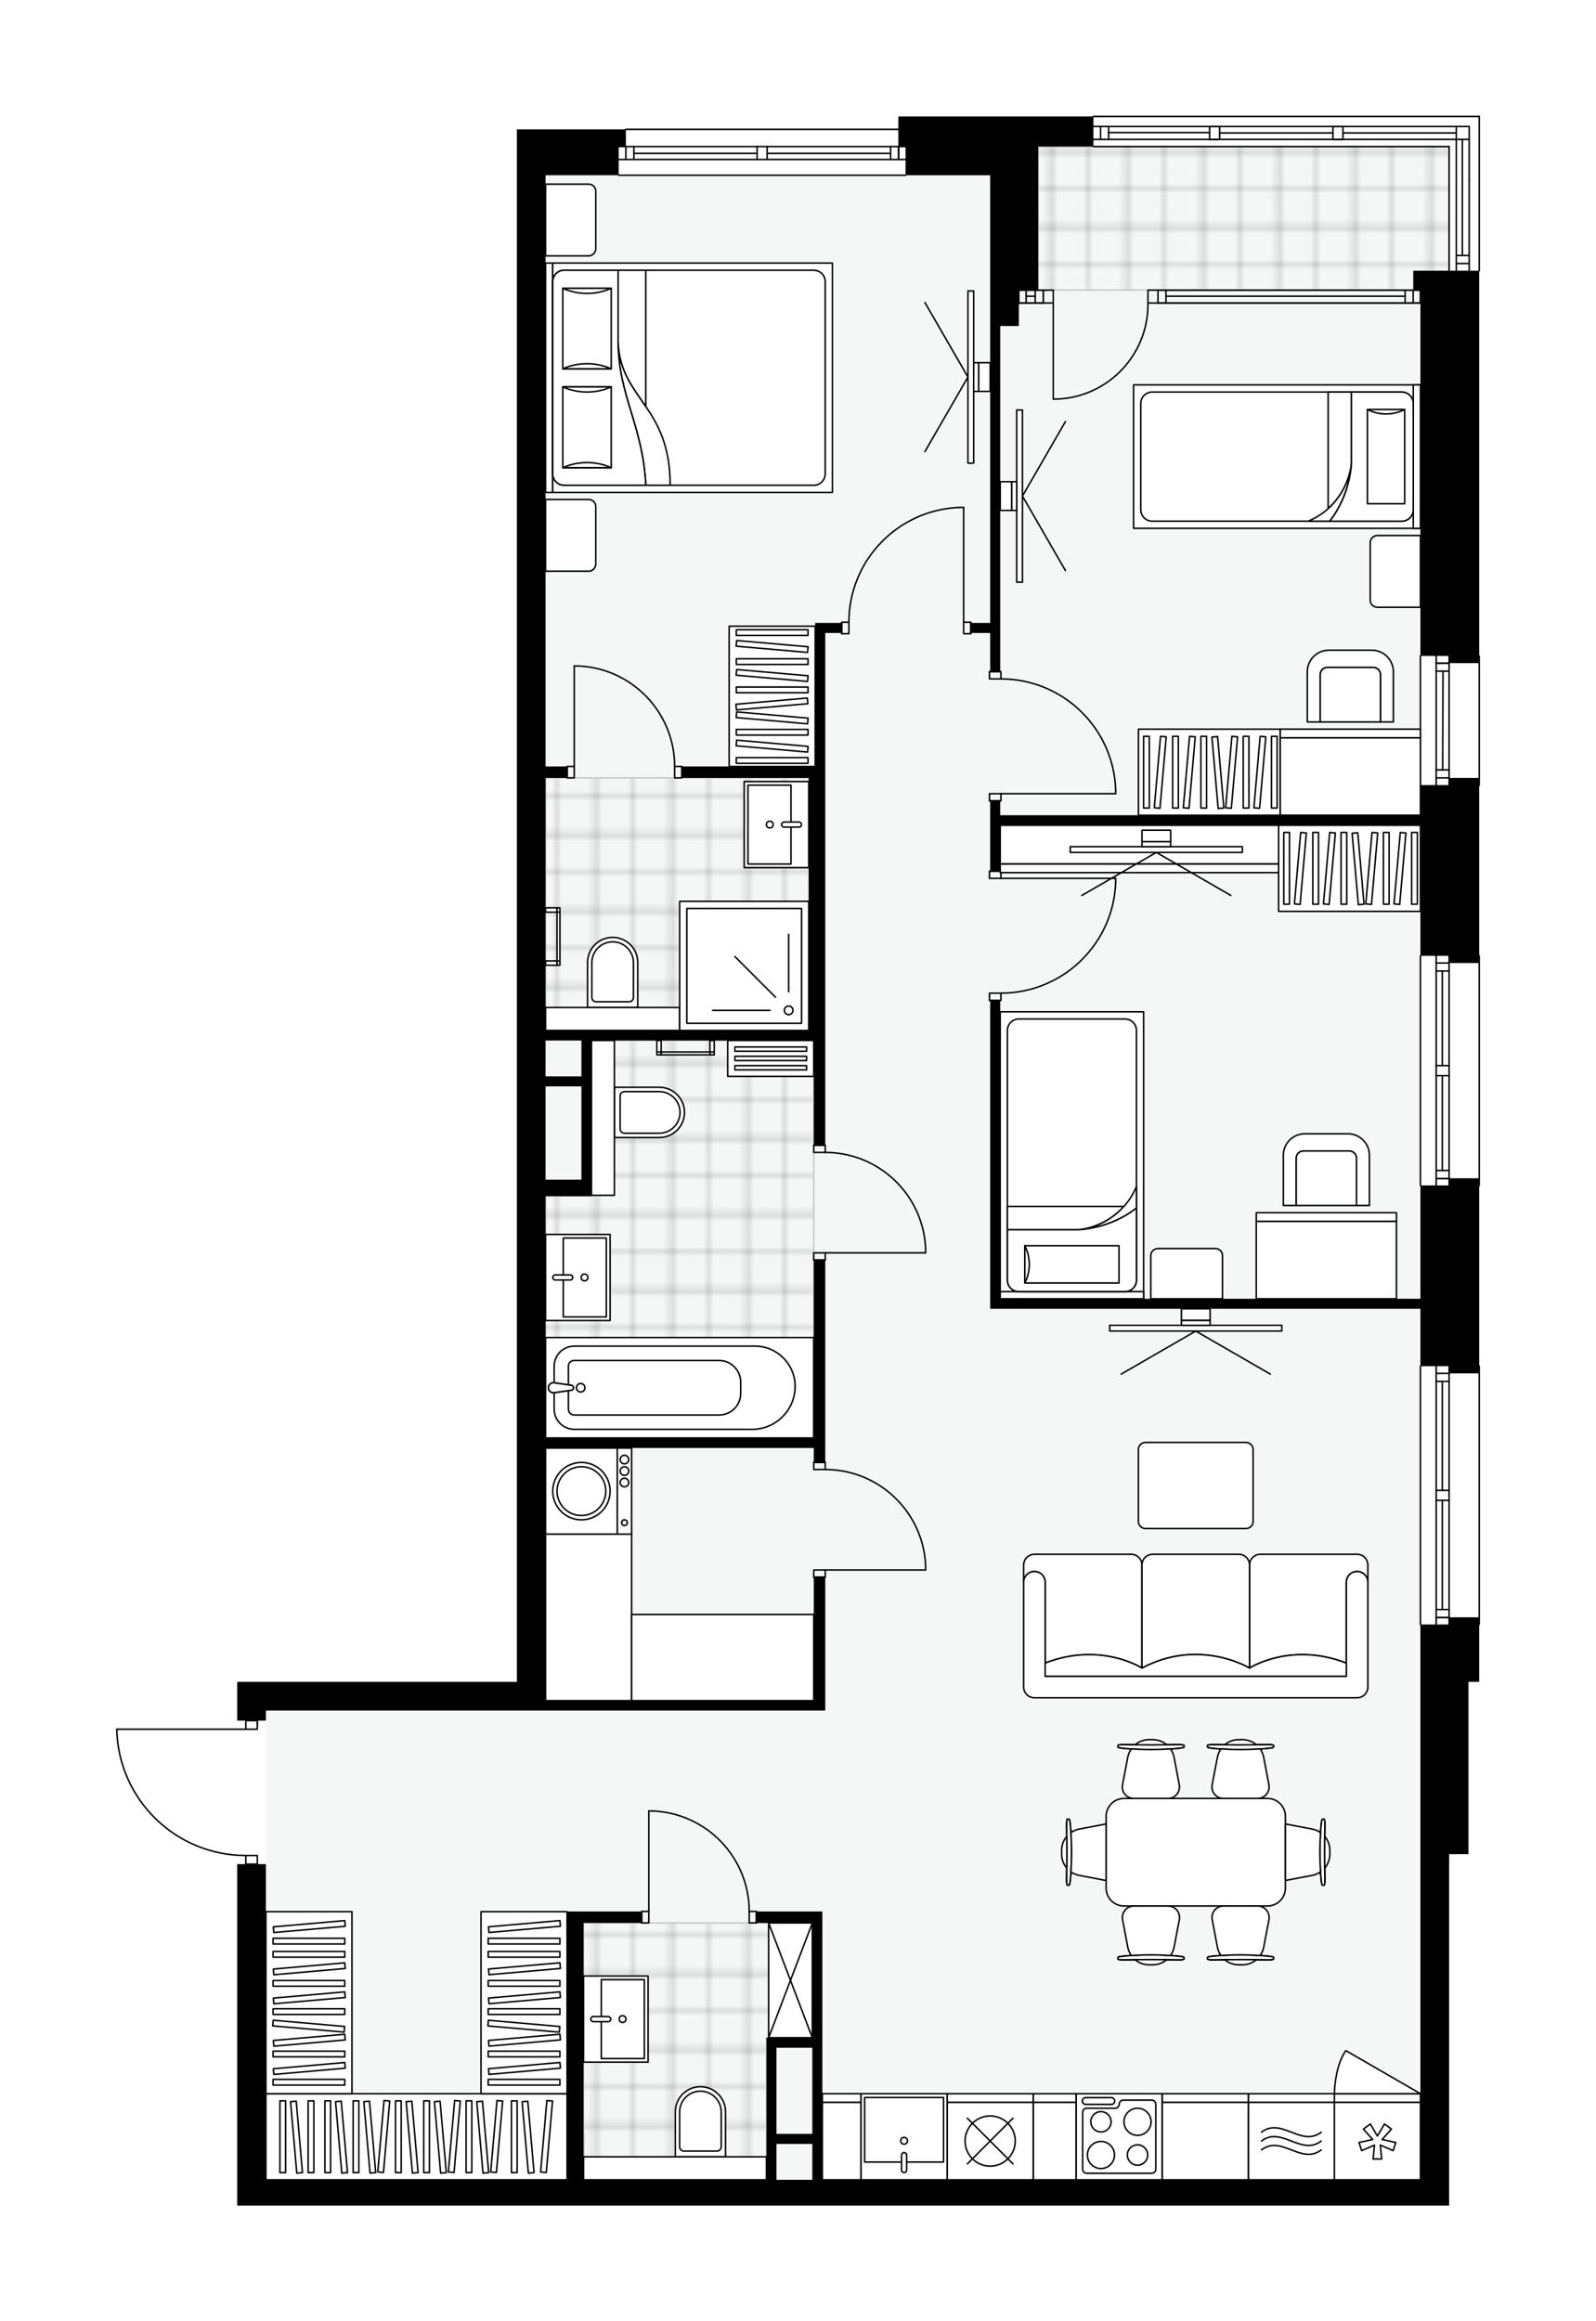 <svg xmlns="http://www.w3.org/2000/svg" xmlns:xlink="http://www.w3.org/1999/xlink" height="2000px" id="Layer_1" style="enable-background:new 0 0 1375.72 2000;" version="1.1" viewBox="0 0 1375.72 2000" width="1375.72px" x="0px" y="0px" xml:space="preserve">
<style type="text/css">
	.st0{fill:none;}
	.st1{opacity:0.25;fill:none;stroke:#070606;stroke-width:0.4;stroke-miterlimit:10;}
	.st2{fill:#FFFFFF;}
	.st3{fill:#F5F7F6;}
	.st4{fill:url(#SVGID_1_);stroke:#C8C8C8;stroke-width:1.3;stroke-miterlimit:10;}
	
		.st5{fill:url(#SVGID_00000013168490560635385820000010337648698130677121_);stroke:#C8C8C8;stroke-width:1.3;stroke-miterlimit:10;}
	
		.st6{fill:url(#SVGID_00000059275007954583025000000001837115460237453236_);stroke:#C8C8C8;stroke-width:1.3;stroke-miterlimit:10;}
	
		.st7{fill:url(#SVGID_00000182526727392458981080000000989653300910824383_);stroke:#C8C8C8;stroke-width:1.3;stroke-miterlimit:10;}
	.st8{fill:none;stroke:#000000;stroke-width:1.3;stroke-linecap:round;stroke-linejoin:round;stroke-miterlimit:10;}
	.st9{fill:#FFFFFF;stroke:#000000;stroke-width:1.3;stroke-linecap:round;stroke-linejoin:round;stroke-miterlimit:10;}
	.st10{fill:none;stroke:#000000;stroke-width:1.3;stroke-linecap:round;stroke-linejoin:round;}
	.st11{fill:none;stroke:#000000;stroke-width:1.3;stroke-linecap:round;stroke-linejoin:round;stroke-dasharray:9.593,9.593;}
	.st12{fill:none;stroke:#000000;stroke-width:1.3;stroke-linecap:round;stroke-linejoin:round;stroke-dasharray:9.912,9.912;}
	.st13{fill:none;stroke:#000000;stroke-width:1.3;stroke-linecap:round;stroke-linejoin:round;stroke-dasharray:9.985,9.985;}
	.st14{fill:none;stroke:#000000;stroke-width:1.3;stroke-linecap:round;stroke-linejoin:round;stroke-dasharray:10.167,10.167;}
	.st15{font-family:'Arial-BoldMT','Arial'; font-weight:bold;}
	.st16{font-size:64.796px;}
	.st17{font-size:54.827px;}
	.st18{letter-spacing:-2;}
	.st19{letter-spacing:-1;}
	.st20{font-family: 'ArialMT','Arial';}
	.st21{font-size:40px;}
</style>
<pattern height="14.57" id="New_Pattern_Swatch_2" patternUnits="userSpaceOnUse" style="overflow:visible;" viewBox="7.49 -22.06 14.57 14.57" width="14.57" x="266.71" y="702.16">
	<g>
		<rect class="st0" height="14.57" width="14.57" x="7.49" y="-22.06" />
		<g>
			<rect class="st1" height="7.29" width="7.29" x="14.77" y="-7.49" />
		</g>
		<g>
			<rect class="st1" height="7.29" width="7.29" x="0.2" y="-7.49" />
		</g>
		<g>
			<rect class="st1" height="7.29" width="7.29" x="22.06" y="-14.77" />
		</g>
		<g>
			<rect class="st1" height="7.29" width="7.29" x="7.49" y="-14.77" />
			<rect class="st1" height="7.29" width="7.29" x="14.77" y="-22.06" />
		</g>
		<g>
			<rect class="st1" height="7.29" width="7.29" x="0.2" y="-22.06" />
		</g>
		<g>
			<rect class="st1" height="7.29" width="7.29" x="22.06" y="-29.35" />
		</g>
		<g>
			<rect class="st1" height="7.29" width="7.29" x="7.49" y="-29.35" />
		</g>
	</g>
</pattern>
<path class="st2" d="M100,1489.89c0-0.05,0.02-0.1,0.03-0.14c0.01-0.03,0.01-0.07,0.02-0.1  c0.02-0.04,0.05-0.08,0.08-0.12c0.02-0.03,0.04-0.06,0.06-0.09c0.03-0.03,0.07-0.05,0.1-0.07c0.03-0.02,0.06-0.05,0.1-0.07  c0.04-0.02,0.08-0.02,0.12-0.03c0.04-0.01,0.08-0.03,0.13-0.03c0,0,0.01,0,0.01,0h110.58v-6.77c0,0,0,0,0,0h-6.77v-33.38h24.73  h216.35V200.07v-49.05v0v-19.16v-5.56v-14.84h93.3c0,0,0,0,0,0c0-0.36,0.29-0.65,0.65-0.65h234.89v-10.48h167.48  c0-0.36,0.29-0.65,0.65-0.65h332.56c0.36,0,0.65,0.29,0.65,0.65c0,0,0,0,0,0v132.9c0,0.36-0.29,0.65-0.65,0.65v330.64  c0.36,0,0.65,0.29,0.65,0.65v111.26c0,0.36-0.29,0.65-0.65,0.65v145.81c0.36,0,0.65,0.29,0.65,0.65v197.8  c0,0.36-0.29,0.65-0.65,0.65v154.47c0.36,0,0.65,0.29,0.65,0.65v222.53c0,0.36-0.29,0.65-0.65,0.65v33.97v14.84h-9.27v121.87v1.76  v24.79h-16.69v302.82h-24.73H1081.6H390.53h-22.25h-163.8v-22.25v-271.98h6.77c0,0,0,0,0,0v-6.78c-29.18-0.17-56.72-11.47-77.6-31.9  c-21.04-20.57-32.98-48.1-33.63-77.52C100,1489.9,100,1489.9,100,1489.89C100,1489.89,100,1489.89,100,1489.89z" id="background" />
<g id="floor">
	<polygon class="st3" points="229.19,1878.07 1224.39,1878.07 1224.39,1473.81 1224.39,233.23 1249.11,233.23 1249.11,126.29    894.92,126.29 894.92,151.01 470.27,151.01 470.27,1473.81 229.19,1473.81  " />
	<pattern id="SVGID_1_" patternTransform="matrix(-4.361 0 0 -4.361 -42871.5 -35402.797)" xlink:href="#New_Pattern_Swatch_2">
	</pattern>
	<polygon class="st4" points="894.92,249.91 1249.11,249.91 1249.11,126.29 894.92,126.29  " />
	
		<pattern id="SVGID_00000140712685768199509330000004026045735874564771_" patternTransform="matrix(-4.361 0 0 -4.361 -42871.5 -35402.797)" xlink:href="#New_Pattern_Swatch_2">
	</pattern>
	
		<polygon points="   470.26,1238.92 509.83,1238.92 521.56,1238.92 701.45,1238.92 701.45,896.48 509.83,896.48 509.83,1030.61 470.26,1030.61  " style="fill:url(#SVGID_00000140712685768199509330000004026045735874564771_);stroke:#C8C8C8;stroke-width:1.3;stroke-miterlimit:10;" />
	
		<pattern id="SVGID_00000024686073783203960850000015003848145732229007_" patternTransform="matrix(-4.361 0 0 -4.361 -42871.5 -35402.797)" xlink:href="#New_Pattern_Swatch_2">
	</pattern>
	
		<polygon points="   470.26,887.83 697.12,887.83 697.12,670.24 470.26,670.24  " style="fill:url(#SVGID_00000024686073783203960850000015003848145732229007_);stroke:#C8C8C8;stroke-width:1.3;stroke-miterlimit:10;" />
	
		<pattern id="SVGID_00000159452185084660385430000018036237565342306748_" patternTransform="matrix(-4.361 0 0 -4.361 -42871.5 -35402.797)" xlink:href="#New_Pattern_Swatch_2">
	</pattern>
	
		<polygon points="   503.43,1838.51 503.43,1878.07 660.65,1878.07 660.65,1755.68 700.21,1755.68 700.21,1656.78 503.03,1656.78 503.03,1838.51  " style="fill:url(#SVGID_00000159452185084660385430000018036237565342306748_);stroke:#C8C8C8;stroke-width:1.3;stroke-miterlimit:10;" />
	<g id="LWPOLYLINE_00000082348299706642119720000000657311085442553984_">
		<rect class="st8" height="9.89" width="6.18" x="553.09" y="1646.89" />
	</g>
	<g id="LWPOLYLINE_00000062906638445502796420000015736131116605746343_">
		<rect class="st8" height="9.89" width="6.18" x="645.81" y="1646.89" />
	</g>
	<g id="LINE_00000045616346280658077540000000735899456085330821_">
		<line class="st8" x1="553.09" x2="553.09" y1="1646.89" y2="1656.78" />
	</g>
	<g id="LINE_00000168832231373837905570000004773600740087843254_">
		<line class="st8" x1="652" x2="652" y1="1646.89" y2="1656.78" />
	</g>
	<g id="LINE_00000140710758397265178580000018136319796863161522_">
		<line class="st8" x1="559.28" x2="559.28" y1="1646.89" y2="1560.35" />
	</g>
	<g id="ARC_00000110433142099976794880000016777103267825094046_">
		<path class="st8" d="M562.98,1560.35c46.31,2.06,82.8,40.19,82.83,86.54" />
	</g>
	<g id="LINE_00000052783186254252440340000008093187528357923980_">
		<line class="st8" x1="559.28" x2="562.98" y1="1560.35" y2="1560.35" />
	</g>
	<g id="LWPOLYLINE_00000054973189529112546500000001074216910008994199_">
		<rect class="st8" height="6.18" width="9.89" x="701.45" y="1352.66" />
	</g>
	<g id="LWPOLYLINE_00000013173101898026824130000008380865431355911307_">
		<rect class="st8" height="6.18" width="9.89" x="701.45" y="1259.94" />
	</g>
	<g id="LINE_00000027579033762972601350000012950853804060463010_">
		<line class="st8" x1="711.34" x2="701.45" y1="1358.84" y2="1358.84" />
	</g>
	<g id="LINE_00000131362128646158110830000004729769454273009844_">
		<line class="st8" x1="711.34" x2="701.45" y1="1259.94" y2="1259.94" />
	</g>
	<g id="LINE_00000179638329096991059770000017545622863597491850_">
		<line class="st8" x1="711.34" x2="797.87" y1="1352.66" y2="1352.66" />
	</g>
	<g id="ARC_00000047030395260916848380000013815260418136545971_">
		<path class="st8" d="M711.34,1266.12c46.35,0.03,84.48,36.52,86.54,82.83" />
	</g>
	<g id="LINE_00000168111631402483383490000015070147587303450772_">
		<line class="st8" x1="797.87" x2="797.87" y1="1352.66" y2="1348.95" />
	</g>
	<g id="LWPOLYLINE_00000128450451593964524170000006712917935071776930_">
		<rect class="st8" height="6.18" width="9.89" x="701.45" y="1079.45" />
	</g>
	<g id="LWPOLYLINE_00000134212457177733311080000001849089672028785827_">
		<rect class="st8" height="6.18" width="9.89" x="701.45" y="986.73" />
	</g>
	<g id="LINE_00000096779633861948126720000002085943932445979303_">
		<line class="st8" x1="711.34" x2="701.45" y1="1085.63" y2="1085.63" />
	</g>
	<g id="LINE_00000083779387059603086760000011603108922551418753_">
		<line class="st8" x1="711.34" x2="701.45" y1="986.73" y2="986.73" />
	</g>
	<g id="LINE_00000156575415984464081130000007036413798663172023_">
		<line class="st8" x1="711.34" x2="797.87" y1="1079.45" y2="1079.45" />
	</g>
	<g id="ARC_00000016775832196916030060000012836744435390143419_">
		<path class="st8" d="M711.34,992.91c46.35,0.03,84.48,36.52,86.54,82.83" />
	</g>
	<g id="LINE_00000101098496208289044150000007808236618907318932_">
		<line class="st8" x1="797.87" x2="797.87" y1="1079.45" y2="1075.74" />
	</g>
	<g id="LWPOLYLINE_00000085951355587408034220000003217076394522637987_">
		<rect class="st8" height="9.89" width="6.18" x="488.81" y="660.35" />
	</g>
	<g id="LWPOLYLINE_00000111177450644111452560000004932982886851123360_">
		<rect class="st8" height="9.89" width="6.18" x="581.53" y="660.35" />
	</g>
	<g id="LINE_00000036253237983999386690000006974172907873202874_">
		<line class="st8" x1="488.81" x2="488.81" y1="660.35" y2="670.24" />
	</g>
	<g id="LINE_00000117674408016611073640000009988809921661501568_">
		<line class="st8" x1="587.71" x2="587.71" y1="660.35" y2="670.24" />
	</g>
	<g id="LINE_00000088853689351862393960000003722295421729917825_">
		<line class="st8" x1="494.99" x2="494.99" y1="660.35" y2="573.82" />
	</g>
	<g id="ARC_00000028302207896933790580000001263723356275465637_">
		<path class="st8" d="M498.7,573.82c46.31,2.06,82.8,40.19,82.83,86.54" />
	</g>
	<g id="LINE_00000183968892449455406180000010555039465300982704_">
		<line class="st8" x1="494.99" x2="498.7" y1="573.82" y2="573.82" />
	</g>
	<g id="LWPOLYLINE_00000157993137241968008950000015191976288735664043_">
		<rect class="st8" height="9.89" width="6.18" x="830.64" y="536.11" />
	</g>
	<g id="LWPOLYLINE_00000095324582132405758670000004360860380406633660_">
		<rect class="st8" height="9.89" width="6.18" x="725.55" y="536.11" />
	</g>
	<g id="LINE_00000160189874781226156480000007466762581267406465_">
		<line class="st8" x1="836.82" x2="836.82" y1="536.11" y2="546" />
	</g>
	<g id="LINE_00000109025959358823077890000005241449267158023582_">
		<line class="st8" x1="725.55" x2="725.55" y1="536.11" y2="546" />
	</g>
	<g id="LINE_00000040560664663250151550000018407664353837883033_">
		<line class="st8" x1="830.64" x2="830.64" y1="536.11" y2="437.21" />
	</g>
	<g id="LINE_00000135670428006886558760000010081711293275560626_">
		<line class="st8" x1="826.93" x2="830.64" y1="437.21" y2="437.21" />
	</g>
	<g id="ARC_00000011745657816156500450000009304652787578895763_">
		<path class="st8" d="M731.73,536.11c0.03-53.18,42.05-96.84,95.19-98.9" />
	</g>
	<g id="LWPOLYLINE_00000027577717686228425220000011588812671329355927_">
		<rect class="st8" height="6.18" width="9.89" x="852.89" y="750.6" />
	</g>
	<g id="LWPOLYLINE_00000127037020225453915670000013177701479960511372_">
		<rect class="st8" height="6.18" width="9.89" x="852.89" y="855.68" />
	</g>
	<g id="LINE_00000097461347512210981510000016550391770841258428_">
		<line class="st8" x1="862.78" x2="852.89" y1="750.6" y2="750.6" />
	</g>
	<g id="LINE_00000097475687302276076480000014278261557544724614_">
		<line class="st8" x1="862.78" x2="852.89" y1="861.86" y2="861.86" />
	</g>
	<g id="LINE_00000021820676221387846070000000919530547212481714_">
		<line class="st8" x1="862.78" x2="961.68" y1="756.78" y2="756.78" />
	</g>
	<g id="LINE_00000170255208895849985010000008700159287717923750_">
		<line class="st8" x1="961.68" x2="961.68" y1="760.49" y2="756.78" />
	</g>
	<g id="ARC_00000089554373015430108420000009241138696422155436_">
		<path class="st8" d="M961.68,760.49c-2.06,53.14-45.72,95.17-98.9,95.19" />
	</g>
	<g id="LWPOLYLINE_00000128443670952720179130000012601211594087989391_">
		<rect class="st8" height="6.18" width="9.89" x="852.89" y="683.84" />
	</g>
	<g id="LWPOLYLINE_00000121981012163611368400000018422972763526038971_">
		<rect class="st8" height="6.18" width="9.89" x="852.89" y="578.76" />
	</g>
	<g id="LINE_00000099636562062331365510000002378890838403605639_">
		<line class="st8" x1="862.78" x2="852.89" y1="690.02" y2="690.02" />
	</g>
	<g id="LINE_00000084491257036020844230000002086699196999193776_">
		<line class="st8" x1="862.78" x2="852.89" y1="578.76" y2="578.76" />
	</g>
	<g id="LINE_00000062182730062124451240000008349355883291428795_">
		<line class="st8" x1="862.78" x2="961.68" y1="683.84" y2="683.84" />
	</g>
	<g id="LINE_00000098179102385366135210000008487547561765658298_">
		<line class="st8" x1="961.68" x2="961.68" y1="680.13" y2="683.84" />
	</g>
	<g id="ARC_00000140724604629670850300000007019736126160544411_">
		<path class="st8" d="M862.78,584.94c53.18,0.03,96.84,42.05,98.9,95.19" />
	</g>
	<g id="ARC_00000160165640379538415050000014823141398644774554_">
		<path class="st8" d="M907.9,343.9c45.07,0,81.61-36.54,81.6-81.62c0-0.4,0-0.81-0.01-1.21" />
	</g>
	<g id="LINE_00000134941791354373321500000008027993763606248838_">
		<line class="st8" x1="907.9" x2="907.9" y1="261.07" y2="343.9" />
	</g>
	<g id="LINE_00000156547238744257654640000013352983543972514959_">
		<line class="st8" x1="998.15" x2="989.5" y1="261.07" y2="261.07" />
	</g>
	<g id="LINE_00000080180556828625102940000015181128004787629500_">
		<line class="st8" x1="989.5" x2="989.5" y1="261.07" y2="249.94" />
	</g>
	<g id="LINE_00000052073427489092856010000002583080048640553639_">
		<line class="st8" x1="989.5" x2="998.15" y1="249.94" y2="249.94" />
	</g>
	<g id="LINE_00000018953377026930792520000013744860673538263483_">
		<line class="st8" x1="899.25" x2="907.9" y1="249.94" y2="249.94" />
	</g>
	<g id="LINE_00000073703282360824925390000001695490171602701197_">
		<line class="st8" x1="907.9" x2="907.9" y1="249.94" y2="261.07" />
	</g>
	<g id="LINE_00000109741087126487916270000003095383214747539897_">
		<line class="st8" x1="907.9" x2="899.25" y1="261.07" y2="261.07" />
	</g>
	<g id="LINE_00000119108981464076463610000016302818679745527203_">
		<line class="st8" x1="899.25" x2="899.25" y1="249.94" y2="261.07" />
	</g>
	<g id="ARC_00000098187441562817263250000008228405390386060472_">
		<path class="st8" d="M100.65,1489.89c1.34,60.47,50.75,108.79,111.24,108.79" />
	</g>
	<g id="LINE_00000001640583657586484200000013230775225586340247_">
		<line class="st8" x1="221.78" x2="221.78" y1="1487.41" y2="1482.47" />
	</g>
	<g id="LINE_00000015327344179508532650000000201641752251159211_">
		<line class="st8" x1="211.89" x2="100.65" y1="1489.89" y2="1489.89" />
	</g>
	<g id="LWPOLYLINE_00000067931450628506995990000000018426646476160947_">
		<rect class="st8" height="7.42" width="9.89" x="211.89" y="1598.68" />
	</g>
	<g id="LWPOLYLINE_00000011016833593153930310000007735656789311392666_">
		<rect class="st8" height="7.42" width="9.89" x="211.89" y="1482.47" />
	</g>
	<g id="LINE_00000008136249747237279220000016387174873524100736_">
		<line class="st8" x1="1224.39" x2="1224.39" y1="261.04" y2="249.91" />
	</g>
	<g id="LINE_00000122713430844058373310000011802549492040762524_">
		<line class="st8" x1="998.15" x2="1224.39" y1="261.07" y2="261.07" />
	</g>
	<g id="LINE_00000034049234024187526280000006447132926233133697_">
		<line class="st8" x1="998.15" x2="1224.39" y1="249.94" y2="249.94" />
	</g>
	<g id="LINE_00000070829721736468085010000014210554589078426020_">
		<line class="st8" x1="1005.07" x2="1211.19" y1="255.2" y2="255.2" />
	</g>
	<g id="LINE_00000172412535803222611590000007768610414721137326_">
		<line class="st8" x1="1218.12" x2="1218.12" y1="261.07" y2="249.94" />
	</g>
	<g id="LINE_00000008115834763617403830000016057312783700242864_">
		<line class="st8" x1="1005.07" x2="1005.07" y1="261.07" y2="249.94" />
	</g>
	<g id="LINE_00000142163926226040413270000009658379340395093641_">
		<line class="st8" x1="998.15" x2="1224.39" y1="261.07" y2="261.07" />
	</g>
	<g id="LINE_00000122678361229964672380000012897796729453681302_">
		<line class="st8" x1="1224.39" x2="998.15" y1="249.94" y2="249.94" />
	</g>
	<g id="LINE_00000163758687072811266370000015846260473842026895_">
		<line class="st8" x1="1211.19" x2="1211.19" y1="261.07" y2="249.95" />
	</g>
	<g id="LINE_00000097476701681796066930000017806855699999525256_">
		<line class="st8" x1="998.15" x2="998.15" y1="261.07" y2="249.94" />
	</g>
	<g id="LINE_00000055691036826973333790000001219322696963645084_">
		<line class="st8" x1="878.23" x2="878.23" y1="261.04" y2="249.91" />
	</g>
	<g id="LINE_00000023267823845053382920000006773484455731348649_">
		<line class="st8" x1="899.25" x2="878.23" y1="261.07" y2="261.07" />
	</g>
	<g id="LINE_00000011006387379610771100000006913736395394311860_">
		<line class="st8" x1="901.39" x2="878.23" y1="249.94" y2="249.94" />
	</g>
	<g id="LINE_00000121964218666112198470000008534913167329232027_">
		<line class="st8" x1="892.33" x2="884.5" y1="255.2" y2="255.2" />
	</g>
	<g id="LINE_00000100370294899988746630000009642889920021483904_">
		<line class="st8" x1="884.5" x2="884.5" y1="261.07" y2="249.94" />
	</g>
	<g id="LINE_00000029023962914594184690000015375653339241768637_">
		<line class="st8" x1="892.33" x2="892.33" y1="261.07" y2="249.94" />
	</g>
	<g id="LINE_00000089531987929755500700000012662196472183431853_">
		<line class="st8" x1="899.25" x2="878.23" y1="261.07" y2="261.07" />
	</g>
	<g id="LINE_00000105397776826242589730000007028799504237674373_">
		<line class="st8" x1="878.23" x2="899.25" y1="249.94" y2="249.94" />
	</g>
	<g id="LINE_00000133505875031699342500000000348169190714200488_">
		<line class="st8" x1="899.25" x2="899.25" y1="261.07" y2="249.94" />
	</g>
	<line class="st8" x1="1224.38" x2="1224.38" y1="261.04" y2="249.91" />
	<line class="st8" x1="1224.38" x2="1224.38" y1="1399.64" y2="1177.11" />
	<line class="st8" x1="1249.11" x2="1249.11" y1="1177.11" y2="1284.05" />
	<line class="st8" x1="1249.11" x2="1249.11" y1="1292.7" y2="1399.64" />
	<line class="st8" x1="1237.98" x2="1249.11" y1="1393.68" y2="1393.68" />
	<line class="st8" x1="1237.98" x2="1249.11" y1="1183.29" y2="1183.29" />
	<line class="st8" x1="1237.98" x2="1237.98" y1="1177.11" y2="1284.05" />
	<line class="st8" x1="1237.98" x2="1237.98" y1="1292.7" y2="1399.64" />
	<line class="st8" x1="1243.24" x2="1243.24" y1="1292.7" y2="1386.75" />
	<line class="st8" x1="1243.24" x2="1243.24" y1="1190.21" y2="1284.05" />
	<line class="st8" x1="1249.11" x2="1237.98" y1="1190.21" y2="1190.21" />
	<line class="st8" x1="1237.98" x2="1249.11" y1="1393.68" y2="1393.68" />
	<line class="st8" x1="1249.11" x2="1237.98" y1="1386.75" y2="1386.75" />
	<line class="st8" x1="1237.98" x2="1249.11" y1="1284.05" y2="1284.05" />
	<line class="st8" x1="1249.11" x2="1249.11" y1="1284.05" y2="1292.7" />
	<line class="st8" x1="1249.11" x2="1237.98" y1="1292.7" y2="1292.7" />
	<line class="st8" x1="1237.98" x2="1237.98" y1="1292.7" y2="1284.05" />
	<line class="st8" x1="1275.07" x2="1275.07" y1="1177.11" y2="1399.64" />
	<line class="st8" x1="1224.38" x2="1224.38" y1="1021.34" y2="823.54" />
	<line class="st8" x1="1249.11" x2="1249.11" y1="823.54" y2="918.11" />
	<line class="st8" x1="1249.11" x2="1249.11" y1="926.77" y2="1021.34" />
	<line class="st8" x1="1237.98" x2="1249.11" y1="1015.38" y2="1015.38" />
	<line class="st8" x1="1237.98" x2="1249.11" y1="829.72" y2="829.72" />
	<line class="st8" x1="1237.98" x2="1237.98" y1="823.54" y2="918.11" />
	<line class="st8" x1="1237.98" x2="1237.98" y1="926.77" y2="1021.34" />
	<line class="st8" x1="1243.24" x2="1243.24" y1="926.77" y2="1008.46" />
	<line class="st8" x1="1243.24" x2="1243.24" y1="836.64" y2="918.11" />
	<line class="st8" x1="1249.11" x2="1237.98" y1="836.64" y2="836.64" />
	<line class="st8" x1="1237.98" x2="1249.11" y1="1015.38" y2="1015.38" />
	<line class="st8" x1="1249.11" x2="1237.98" y1="1008.46" y2="1008.46" />
	<line class="st8" x1="1237.98" x2="1249.11" y1="918.11" y2="918.11" />
	<line class="st8" x1="1249.11" x2="1249.11" y1="918.11" y2="926.77" />
	<line class="st8" x1="1249.11" x2="1237.98" y1="926.77" y2="926.77" />
	<line class="st8" x1="1237.98" x2="1237.98" y1="926.77" y2="918.11" />
	<line class="st8" x1="1275.07" x2="1275.07" y1="823.54" y2="1021.34" />
	<line class="st8" x1="1275.07" x2="1275.07" y1="565.16" y2="676.42" />
	<line class="st8" x1="1237.98" x2="1237.98" y1="676.42" y2="565.16" />
	<line class="st8" x1="1249.11" x2="1237.98" y1="571.34" y2="571.34" />
	<line class="st8" x1="1249.11" x2="1237.98" y1="670.24" y2="670.24" />
	<line class="st8" x1="1249.11" x2="1249.11" y1="676.42" y2="565.16" />
	<line class="st8" x1="1243.54" x2="1243.85" y1="663.32" y2="578.27" />
	<line class="st8" x1="1237.98" x2="1249.11" y1="663.32" y2="663.32" />
	<line class="st8" x1="1249.11" x2="1237.98" y1="571.34" y2="571.34" />
	<line class="st8" x1="1237.98" x2="1249.11" y1="578.27" y2="578.27" />
	<line class="st8" x1="1224.38" x2="1224.38" y1="676.42" y2="565.16" />
	<line class="st8" x1="1249.11" x2="1249.11" y1="126.29" y2="233.22" />
	<line class="st8" x1="1266.42" x2="1266.42" y1="233.22" y2="155.49" />
	<line class="st8" x1="1255.29" x2="1266.42" y1="227.04" y2="227.04" />
	<line class="st8" x1="1255.29" x2="1255.29" y1="233.22" y2="155.49" />
	<line class="st8" x1="1260.54" x2="1260.54" y1="220.12" y2="120.11" />
	<line class="st8" x1="1266.42" x2="1255.29" y1="220.12" y2="220.12" />
	<line class="st8" x1="1275.07" x2="1275.07" y1="233.22" y2="100.33" />
	<line class="st8" x1="1266.42" x2="1266.42" y1="155.49" y2="108.98" />
	<line class="st8" x1="1255.29" x2="1255.29" y1="155.49" y2="108.98" />
	<line class="st8" x1="1275.07" x2="942.51" y1="100.33" y2="100.33" />
	<line class="st8" x1="942.51" x2="1046.97" y1="120.11" y2="120.11" />
	<line class="st8" x1="948.69" x2="948.69" y1="108.98" y2="120.11" />
	<line class="st8" x1="942.51" x2="1046.97" y1="108.98" y2="108.98" />
	<line class="st8" x1="1051.3" x2="1148.97" y1="114.54" y2="114.54" />
	<line class="st8" x1="955.61" x2="1042.65" y1="114.23" y2="114.23" />
	<line class="st8" x1="955.61" x2="955.61" y1="120.11" y2="108.98" />
	<line class="st8" x1="942.51" x2="1249.11" y1="126.29" y2="126.29" />
	<rect class="st8" height="11.13" width="8.65" x="1042.65" y="108.98" />
	<line class="st8" x1="1046.97" x2="1266.42" y1="120.11" y2="120.11" />
	<line class="st8" x1="1046.97" x2="1266.42" y1="108.98" y2="108.98" />
	<rect class="st8" height="11.13" width="8.65" x="1148.97" y="108.98" />
	<line class="st8" x1="1157.62" x2="1255.29" y1="114.54" y2="114.54" />
	<line class="st8" x1="780.56" x2="533.31" y1="151.01" y2="151.01" />
	<line class="st8" x1="533.31" x2="652.61" y1="126.29" y2="126.29" />
	<line class="st8" x1="661.26" x2="780.56" y1="126.29" y2="126.29" />
	<line class="st8" x1="774.6" x2="774.6" y1="137.41" y2="126.29" />
	<line class="st8" x1="539.49" x2="539.49" y1="137.41" y2="126.29" />
	<line class="st8" x1="533.31" x2="652.61" y1="137.41" y2="137.41" />
	<line class="st8" x1="661.26" x2="780.56" y1="137.41" y2="137.41" />
	<line class="st8" x1="661.26" x2="767.68" y1="132.16" y2="132.16" />
	<line class="st8" x1="546.41" x2="652.61" y1="132.16" y2="132.16" />
	<line class="st8" x1="546.41" x2="546.41" y1="126.29" y2="137.41" />
	<line class="st8" x1="774.6" x2="774.6" y1="137.41" y2="126.29" />
	<line class="st8" x1="767.68" x2="767.68" y1="126.29" y2="137.41" />
	<line class="st8" x1="652.61" x2="652.61" y1="137.41" y2="126.29" />
	<line class="st8" x1="652.61" x2="661.26" y1="126.29" y2="126.29" />
	<line class="st8" x1="661.26" x2="661.26" y1="126.29" y2="137.41" />
	<line class="st8" x1="661.26" x2="652.61" y1="137.41" y2="137.41" />
	<line class="st8" x1="539.49" x2="774.38" y1="111.45" y2="111.45" />
	<g>
		<path d="M368.27,1900.33h22.25h691.07h142.79h24.73v-302.82h16.69v-24.79v-1.76v-121.87h9.27v-14.84v-40.8h-11.13h-14.84v6.18    h-24.73v34.62h0v138.46h0v305.36H1081.6H708.86v-231.18h-8.65H652v9.89h48.21v98.9H669.3h-8.65v122.39H503.03v-221.29h50.07v-9.89    h-50.07h-14.22v231.18h-98.28h-22.25H229.19v-271.98h-24.73v271.98v22.25H368.27z M669.3,1764.34h30.91v74.18H669.3V1764.34z     M669.3,1847.17h30.91v30.91H669.3V1847.17z" />
		<path d="M229.19,1473.81h216.35h24.73h241.07v-8.65v-106.32h-9.89v106.32H470.27v-217.58h231.18v12.36h9.89v-174.31h-9.89v153.3    H470.27v-208.31h39.56v-14.22v-80.36v-8.65v-30.91h191.62v90.25h9.89v-98.9V660.35V545.38h14.22v-8.65h-14.22h-8.65v123.63h-5.56    H587.71v9.89h109.41v217.58H470.27V670.24h18.54v-9.89h-18.54V151.01h63.04v-24.73h6.18v-14.84h-93.95v11.59v3.24V149v2.02    v1298.08H229.19h-24.73v33.38h24.73V1473.81z M501.17,1016.4h-30.91v-80.36h30.91V1016.4z M501.17,896.48v30.91h-30.91v-30.91    H501.17z" />
		<polygon points="1249.11,1015.16 1249.11,1021.34 1224.38,1021.34 1224.38,1119.01 862.16,1119.01 862.16,861.86 853.51,861.86     853.51,1119.01 853.51,1127.66 1224.38,1127.66 1224.38,1177.11 1249.11,1177.11 1249.11,1183.29 1263.94,1183.29     1275.07,1183.29 1275.07,1015.16 1263.94,1015.16   " />
		<polygon points="1249.11,670.24 1249.11,676.42 1224.38,676.42 1224.38,702.39 862.16,702.39 862.16,690.02 853.51,690.02     853.51,750.6 862.16,750.6 862.16,711.04 1224.38,711.04 1224.38,823.54 1249.11,823.54 1249.11,829.72 1263.94,829.72     1275.07,829.72 1275.07,670.24 1263.94,670.24   " />
		<polygon points="1224.38,565.16 1249.11,565.16 1249.11,571.34 1263.94,571.34 1275.07,571.34 1275.07,233.22 1263.94,233.22     1224.38,233.22 1224.38,233.22 1218.2,233.22 1218.2,249.91 1224.38,249.91   " />
		<polygon points="780.56,151.01 853.51,151.01 853.51,249.91 853.51,274.64 853.51,280.89 853.51,536.73 836.82,536.73     836.82,545.38 853.51,545.38 853.51,578.76 862.16,578.76 862.16,280.89 878.23,280.89 878.23,249.91 894.92,249.91     894.92,141.74 894.92,141.74 894.92,126.29 942.51,126.29 942.51,100.33 774.38,100.33 774.38,126.29 780.56,126.29   " />
	</g>
</g>
<g id="mebel">
	<g>
		
			<rect class="st9" height="259.62" transform="matrix(2.600141e-10 -1 1 2.600141e-10 -1481.991 2199.987)" width="74.18" x="321.91" y="1711.18" />
		<g>
			
				<rect class="st9" height="4.91" transform="matrix(2.286207e-10 -1 1 2.286207e-10 -1558.465 2123.513)" width="61.81" x="251.62" y="1838.53" />
			
				<rect class="st9" height="4.91" transform="matrix(2.293561e-10 -1 1 2.293561e-10 -1534.124 2147.853)" width="61.81" x="275.96" y="1838.53" />
			
				<rect class="st9" height="4.91" transform="matrix(2.285905e-10 -1 1 2.285905e-10 -1497.613 2184.364)" width="61.81" x="312.47" y="1838.53" />
			
				<rect class="st9" height="4.91" transform="matrix(2.287380e-10 -1 1 2.287380e-10 -1473.273 2208.704)" width="61.81" x="336.81" y="1838.53" />
			
				<rect class="st9" height="4.91" transform="matrix(2.287380e-10 -1 1 2.287380e-10 -1436.763 2245.215)" width="61.81" x="373.32" y="1838.53" />
			
				<rect class="st9" height="4.91" transform="matrix(0.087 -0.996 0.996 0.087 -1531.645 2010.48)" width="61.81" x="300.3" y="1838.53" />
			
				<rect class="st9" height="4.91" transform="matrix(0.087 -0.996 0.996 0.087 -1476.097 2071.1)" width="61.81" x="361.15" y="1838.53" />
			
				<rect class="st9" height="4.91" transform="matrix(-0.087 -0.996 0.996 -0.087 -1513.604 2295.014)" width="61.81" x="263.79" y="1838.53" />
			
				<rect class="st9" height="4.91" transform="matrix(2.287087e-10 -1 1 2.287087e-10 -1597.251 2084.726)" width="61.81" x="212.83" y="1838.53" />
			
				<rect class="st9" height="4.91" transform="matrix(2.293855e-10 -1 1 2.293855e-10 -1572.911 2109.067)" width="61.81" x="237.17" y="1838.53" />
			
				<rect class="st9" height="4.91" transform="matrix(-0.087 -0.996 0.996 -0.087 -1555.772 2256.375)" width="61.81" x="225" y="1838.53" />
			
				<rect class="st9" height="4.91" transform="matrix(-0.087 -0.996 0.996 -0.087 -1487.143 2319.262)" width="61.81" x="288.13" y="1838.53" />
			
				<rect class="st9" height="4.91" transform="matrix(-0.087 -0.996 0.996 -0.087 -1447.45 2355.634)" width="61.81" x="324.64" y="1838.53" />
			
				<rect class="st9" height="4.91" transform="matrix(-0.087 -0.996 0.996 -0.087 -1420.988 2379.881)" width="61.81" x="348.98" y="1838.53" />
			
				<rect class="st9" height="4.91" transform="matrix(0.087 -0.996 0.996 0.087 -1442.769 2107.471)" width="61.81" x="397.66" y="1838.53" />
			
				<rect class="st9" height="4.91" transform="matrix(-0.087 -0.996 0.996 -0.087 -1381.295 2416.253)" width="61.81" x="385.49" y="1838.53" />
			
				<rect class="st9" height="4.91" transform="matrix(2.285905e-10 -1 1 2.285905e-10 -1397.678 2284.299)" width="61.81" x="412.4" y="1838.53" />
			
				<rect class="st9" height="4.91" transform="matrix(-0.087 -0.996 0.996 -0.087 -1338.804 2455.189)" width="61.81" x="424.57" y="1838.53" />
			
				<rect class="st9" height="4.91" transform="matrix(0.087 -0.996 0.996 0.087 -1403.509 2150.315)" width="61.81" x="440.67" y="1838.53" />
		</g>
	</g>
	<g>
		
			<rect class="st9" height="156.84" transform="matrix(-1 -2.111157e-10 2.111157e-10 -1 903.435 3450.965)" width="74.18" x="414.63" y="1647.06" />
		<g>
			
				<rect class="st9" height="4.91" transform="matrix(-1 -2.739086e-10 2.739086e-10 -1 903.435 3588.061)" width="61.81" x="420.81" y="1791.57" />
			
				<rect class="st9" height="4.91" transform="matrix(-1 -2.745267e-10 2.745267e-10 -1 903.435 3539.38)" width="61.81" x="420.81" y="1767.23" />
			
				<rect class="st9" height="4.91" transform="matrix(-1 -2.737616e-10 2.737616e-10 -1 903.435 3466.359)" width="61.81" x="420.81" y="1730.72" />
			
				<rect class="st9" height="4.91" transform="matrix(-1 -2.737323e-10 2.737323e-10 -1 903.435 3417.678)" width="61.81" x="420.81" y="1706.38" />
			
				<rect class="st9" height="4.91" transform="matrix(-0.996 -0.087 0.087 -0.996 749.599 3523.427)" width="61.81" x="420.81" y="1742.89" />
			
				<rect class="st9" height="4.91" transform="matrix(-0.996 0.087 -0.087 -0.996 1057.015 3517.57)" width="61.81" x="420.81" y="1779.4" />
			
				<rect class="st9" height="4.91" transform="matrix(-0.996 0.087 -0.087 -0.996 1054.894 3468.982)" width="61.81" x="420.81" y="1755.06" />
			
				<rect class="st9" height="4.91" transform="matrix(-0.996 0.087 -0.087 -0.996 1051.712 3396.1)" width="61.81" x="420.81" y="1718.55" />
			
				<rect class="st9" height="4.91" transform="matrix(-1 -2.737909e-10 2.737909e-10 -1 903.435 3367.648)" width="61.81" x="420.81" y="1681.37" />
			
				<rect class="st9" height="4.91" transform="matrix(-0.996 0.087 -0.087 -0.996 1049.532 3346.165)" width="61.81" x="420.81" y="1693.54" />
			
				<rect class="st9" height="4.91" transform="matrix(-1 -2.738793e-10 2.738793e-10 -1 903.435 3344.928)" width="61.81" x="420.81" y="1670.01" />
			
				<rect class="st9" height="4.91" transform="matrix(-0.996 0.087 -0.087 -0.996 1046.362 3273.553)" width="61.81" x="420.81" y="1657.16" />
		</g>
	</g>
	<g>
		
			<rect class="st9" height="156.84" transform="matrix(-1 -2.111406e-10 2.111406e-10 -1 532.557 3450.965)" width="74.18" x="229.19" y="1647.06" />
		<g>
			
				<rect class="st9" height="4.91" transform="matrix(-1 -2.739086e-10 2.739086e-10 -1 532.557 3588.061)" width="61.81" x="235.37" y="1791.57" />
			
				<rect class="st9" height="4.91" transform="matrix(-1 -2.745267e-10 2.745267e-10 -1 532.557 3539.38)" width="61.81" x="235.37" y="1767.23" />
			
				<rect class="st9" height="4.91" transform="matrix(-1 -2.737616e-10 2.737616e-10 -1 532.557 3466.359)" width="61.81" x="235.37" y="1730.72" />
			
				<rect class="st9" height="4.91" transform="matrix(-1 -2.737616e-10 2.737616e-10 -1 532.557 3417.678)" width="61.81" x="235.37" y="1706.38" />
			
				<rect class="st9" height="4.91" transform="matrix(-0.996 -0.087 0.087 -0.996 379.426 3507.265)" width="61.81" x="235.37" y="1742.89" />
			
				<rect class="st9" height="4.91" transform="matrix(-0.996 0.087 -0.087 -0.996 686.843 3533.732)" width="61.81" x="235.37" y="1779.4" />
			
				<rect class="st9" height="4.91" transform="matrix(-0.996 0.087 -0.087 -0.996 684.721 3485.144)" width="61.81" x="235.37" y="1755.06" />
			
				<rect class="st9" height="4.91" transform="matrix(-0.996 0.087 -0.087 -0.996 681.539 3412.262)" width="61.81" x="235.37" y="1718.55" />
			
				<rect class="st9" height="4.91" transform="matrix(-1 -2.737909e-10 2.737909e-10 -1 532.557 3367.648)" width="61.81" x="235.37" y="1681.37" />
			
				<rect class="st9" height="4.91" transform="matrix(-0.996 0.087 -0.087 -0.996 679.359 3362.327)" width="61.81" x="235.37" y="1693.54" />
			
				<rect class="st9" height="4.91" transform="matrix(-1 -2.738793e-10 2.738793e-10 -1 532.557 3344.928)" width="61.81" x="235.37" y="1670.01" />
			
				<rect class="st9" height="4.91" transform="matrix(-0.996 0.087 -0.087 -0.996 676.189 3289.716)" width="61.81" x="235.37" y="1657.16" />
		</g>
	</g>
	<g>
		<path class="st9" d="M968.9,1549.51h123.63c8.53,0,15.45,6.92,15.45,15.45v61.78c0,8.53-6.92,15.45-15.45,15.45H968.9    c-8.53,0-15.45-6.92-15.45-15.45v-61.78C953.44,1556.43,960.36,1549.51,968.9,1549.51z" />
		<g>
			<g id="LINE_00000020362143134424922630000000422735175085051579_">
				<path class="st9" d="M1043.64,1685.67c14.96-1.88,36.44-1.88,51.41,0c1.73,0.22,2.73,0.54,2.73,0.89v0.09v1.22      c0,0.37-1.94,0.67-4.33,0.67c-16.03-0.25-32.19-0.25-48.21,0c-2.39,0-4.33-0.3-4.33-0.67v-1.22v-0.09      C1040.91,1686.21,1041.91,1685.88,1043.64,1685.67z" />
			</g>
			<g id="LINE_00000075861368216571258350000000960934281387577738_">
				<path class="st9" d="M1043.64,1685.67c14.96-1.88,36.44-1.88,51.41,0c1.73,0.22,2.73,0.54,2.73,0.89v0.09v1.22      c0,0.37-1.94,0.67-4.33,0.67c-16.03-0.25-32.19-0.25-48.21,0c-2.39,0-4.33-0.3-4.33-0.67v-1.22v-0.09      C1040.91,1686.21,1041.91,1685.88,1043.64,1685.67z" />
			</g>
			<g id="LINE_00000126297913934515523180000002101148910099559851_">
				<path class="st9" d="M1043.64,1685.67c14.96-1.88,36.44-1.88,51.41,0c1.73,0.22,2.73,0.54,2.73,0.89v0.09v1.22      c0,0.37-1.94,0.67-4.33,0.67c-16.03-0.25-32.19-0.25-48.21,0c-2.39,0-4.33-0.3-4.33-0.67v-1.22v-0.09      C1040.91,1686.21,1041.91,1685.88,1043.64,1685.67z" />
			</g>
			<path class="st9" d="M1055.68,1688.44c3.25,2.75,7.44,4.39,11.96,4.39h3.41c4.52,0,8.71-1.64,11.96-4.39     C1073.9,1688.36,1064.79,1688.36,1055.68,1688.44z" />
			<path class="st9" d="M1049.42,1677.77c0.5,2.63,1.59,4.99,3.05,7.08c10.73-0.76,23.02-0.76,33.75,0     c1.45-2.08,2.54-4.45,3.05-7.08l4.55-23.82c1.16-6.1-3.51-11.74-9.71-11.74h-29.5c-6.21,0-10.88,5.65-9.71,11.74L1049.42,1677.77     z" />
		</g>
		<g>
			<g id="LINE_00000013901582626524958610000008523373284139845045_">
				<path class="st9" d="M966.37,1685.67c14.96-1.88,36.44-1.88,51.41,0c1.73,0.22,2.73,0.54,2.73,0.89v0.09v1.22      c0,0.37-1.94,0.67-4.33,0.67c-16.03-0.25-32.19-0.25-48.21,0c-2.39,0-4.33-0.3-4.33-0.67v-1.22v-0.09      C963.64,1686.21,964.64,1685.88,966.37,1685.67z" />
			</g>
			<g id="LINE_00000005958819546068805790000002810421708311581372_">
				<path class="st9" d="M966.37,1685.67c14.96-1.88,36.44-1.88,51.41,0c1.73,0.22,2.73,0.54,2.73,0.89v0.09v1.22      c0,0.37-1.94,0.67-4.33,0.67c-16.03-0.25-32.19-0.25-48.21,0c-2.39,0-4.33-0.3-4.33-0.67v-1.22v-0.09      C963.64,1686.21,964.64,1685.88,966.37,1685.67z" />
			</g>
			<g id="LINE_00000137832184417674079550000015029755553173513113_">
				<path class="st9" d="M966.37,1685.67c14.96-1.88,36.44-1.88,51.41,0c1.73,0.22,2.73,0.54,2.73,0.89v0.09v1.22      c0,0.37-1.94,0.67-4.33,0.67c-16.03-0.25-32.19-0.25-48.21,0c-2.39,0-4.33-0.3-4.33-0.67v-1.22v-0.09      C963.64,1686.21,964.64,1685.88,966.37,1685.67z" />
			</g>
			<path class="st9" d="M978.41,1688.44c3.25,2.75,7.44,4.39,11.96,4.39h3.41c4.52,0,8.71-1.64,11.96-4.39     C996.63,1688.36,987.52,1688.36,978.41,1688.44z" />
			<path class="st9" d="M972.16,1677.77c0.5,2.63,1.59,4.99,3.05,7.08c10.73-0.76,23.02-0.76,33.75,0c1.45-2.08,2.54-4.45,3.05-7.08     l4.55-23.82c1.16-6.1-3.51-11.74-9.71-11.74h-29.5c-6.21,0-10.88,5.65-9.71,11.74L972.16,1677.77z" />
		</g>
		<g>
			<g id="LINE_00000119094065794531537840000006088313991663885740_">
				<path class="st9" d="M1017.78,1506.05c-14.96,1.88-36.44,1.88-51.41,0c-1.73-0.22-2.73-0.54-2.73-0.89v-0.09v-1.22      c0-0.37,1.94-0.67,4.33-0.67c16.03,0.25,32.19,0.25,48.21,0c2.39,0,4.33,0.3,4.33,0.67v1.22v0.09      C1020.51,1505.5,1019.51,1505.83,1017.78,1506.05z" />
			</g>
			<g id="LINE_00000070115127999727274320000013831084783439877549_">
				<path class="st9" d="M1017.78,1506.05c-14.96,1.88-36.44,1.88-51.41,0c-1.73-0.22-2.73-0.54-2.73-0.89v-0.09v-1.22      c0-0.37,1.94-0.67,4.33-0.67c16.03,0.25,32.19,0.25,48.21,0c2.39,0,4.33,0.3,4.33,0.67v1.22v0.09      C1020.51,1505.5,1019.51,1505.83,1017.78,1506.05z" />
			</g>
			<g id="LINE_00000114031351125894151600000000085770646826415517_">
				<path class="st9" d="M1017.78,1506.05c-14.96,1.88-36.44,1.88-51.41,0c-1.73-0.22-2.73-0.54-2.73-0.89v-0.09v-1.22      c0-0.37,1.94-0.67,4.33-0.67c16.03,0.25,32.19,0.25,48.21,0c2.39,0,4.33,0.3,4.33,0.67v1.22v0.09      C1020.51,1505.5,1019.51,1505.83,1017.78,1506.05z" />
			</g>
			<path class="st9" d="M1005.74,1503.27c-3.25-2.75-7.44-4.39-11.96-4.39h-3.41c-4.52,0-8.71,1.64-11.96,4.39     C987.52,1503.35,996.63,1503.35,1005.74,1503.27z" />
			<path class="st9" d="M1011.99,1513.94c-0.5-2.63-1.59-4.99-3.05-7.08c-10.73,0.76-23.02,0.76-33.75,0     c-1.45,2.08-2.54,4.45-3.05,7.08l-4.55,23.82c-1.16,6.1,3.51,11.74,9.71,11.74h29.5c6.21,0,10.88-5.65,9.71-11.74     L1011.99,1513.94z" />
		</g>
		<g>
			<g id="LINE_00000139277467236144310390000010326076413265827497_">
				<path class="st9" d="M1095.05,1506.05c-14.96,1.88-36.44,1.88-51.41,0c-1.73-0.22-2.73-0.54-2.73-0.89v-0.09v-1.22      c0-0.37,1.94-0.67,4.33-0.67c16.03,0.25,32.19,0.25,48.21,0c2.39,0,4.33,0.3,4.33,0.67v1.22v0.09      C1097.78,1505.5,1096.77,1505.83,1095.05,1506.05z" />
			</g>
			<g id="LINE_00000072967281748081960630000006137616124417191855_">
				<path class="st9" d="M1095.05,1506.05c-14.96,1.88-36.44,1.88-51.41,0c-1.73-0.22-2.73-0.54-2.73-0.89v-0.09v-1.22      c0-0.37,1.94-0.67,4.33-0.67c16.03,0.25,32.19,0.25,48.21,0c2.39,0,4.33,0.3,4.33,0.67v1.22v0.09      C1097.78,1505.5,1096.77,1505.83,1095.05,1506.05z" />
			</g>
			<g id="LINE_00000129905682915310137690000007737131167300965763_">
				<path class="st9" d="M1095.05,1506.05c-14.96,1.88-36.44,1.88-51.41,0c-1.73-0.22-2.73-0.54-2.73-0.89v-0.09v-1.22      c0-0.37,1.94-0.67,4.33-0.67c16.03,0.25,32.19,0.25,48.21,0c2.39,0,4.33,0.3,4.33,0.67v1.22v0.09      C1097.78,1505.5,1096.77,1505.83,1095.05,1506.05z" />
			</g>
			<path class="st9" d="M1083.01,1503.27c-3.25-2.75-7.44-4.39-11.96-4.39h-3.41c-4.52,0-8.71,1.64-11.96,4.39     C1064.79,1503.35,1073.9,1503.35,1083.01,1503.27z" />
			<path class="st9" d="M1089.26,1513.94c-0.5-2.63-1.59-4.99-3.05-7.08c-10.73,0.76-23.02,0.76-33.75,0     c-1.45,2.08-2.54,4.45-3.05,7.08l-4.55,23.82c-1.16,6.1,3.51,11.74,9.71,11.74h29.5c6.21,0,10.88-5.65,9.71-11.74     L1089.26,1513.94z" />
		</g>
		<g>
			<g id="LINE_00000101083223174539188670000000219344375745919147_">
				<path class="st9" d="M1139.11,1621.56c-1.88-14.96-1.88-36.44,0-51.41c0.22-1.73,0.54-2.73,0.89-2.73h0.09h1.22      c0.37,0,0.67,1.94,0.67,4.33c-0.25,16.03-0.25,32.19,0,48.21c0,2.39-0.3,4.33-0.67,4.33h-1.22H1140      C1139.66,1624.29,1139.33,1623.29,1139.11,1621.56z" />
			</g>
			<g id="LINE_00000061440476792381739730000017698482613638973602_">
				<path class="st9" d="M1139.11,1621.56c-1.88-14.96-1.88-36.44,0-51.41c0.22-1.73,0.54-2.73,0.89-2.73h0.09h1.22      c0.37,0,0.67,1.94,0.67,4.33c-0.25,16.03-0.25,32.19,0,48.21c0,2.39-0.3,4.33-0.67,4.33h-1.22H1140      C1139.66,1624.29,1139.33,1623.29,1139.11,1621.56z" />
			</g>
			<g id="LINE_00000146497584956769405100000017925464212484814500_">
				<path class="st9" d="M1139.11,1621.56c-1.88-14.96-1.88-36.44,0-51.41c0.22-1.73,0.54-2.73,0.89-2.73h0.09h1.22      c0.37,0,0.67,1.94,0.67,4.33c-0.25,16.03-0.25,32.19,0,48.21c0,2.39-0.3,4.33-0.67,4.33h-1.22H1140      C1139.66,1624.29,1139.33,1623.29,1139.11,1621.56z" />
			</g>
			<path class="st9" d="M1141.89,1609.52c2.75-3.25,4.39-7.44,4.39-11.96v-3.41c0-4.52-1.64-8.71-4.39-11.96     C1141.81,1591.3,1141.81,1600.41,1141.89,1609.52z" />
			<path class="st9" d="M1107.97,1620.21l23.24-4.43c2.63-0.5,4.99-1.59,7.08-3.05c-0.76-10.73-0.76-23.02,0-33.75     c-2.08-1.45-4.45-2.54-7.08-3.05l-23.24-4.44V1620.21z" />
		</g>
		<g>
			<g id="LINE_00000125579803856263120070000009564864927751844226_">
				<path class="st9" d="M922.3,1570.15c1.88,14.96,1.88,36.44,0,51.41c-0.22,1.73-0.54,2.73-0.89,2.73h-0.09h-1.22      c-0.37,0-0.67-1.94-0.67-4.33c0.25-16.03,0.25-32.19,0-48.21c0-2.39,0.3-4.33,0.67-4.33h1.22h0.09      C921.76,1567.42,922.09,1568.43,922.3,1570.15z" />
			</g>
			<g id="LINE_00000171688589827243953310000014386597918490183599_">
				<path class="st9" d="M922.3,1570.15c1.88,14.96,1.88,36.44,0,51.41c-0.22,1.73-0.54,2.73-0.89,2.73h-0.09h-1.22      c-0.37,0-0.67-1.94-0.67-4.33c0.25-16.03,0.25-32.19,0-48.21c0-2.39,0.3-4.33,0.67-4.33h1.22h0.09      C921.76,1567.42,922.09,1568.43,922.3,1570.15z" />
			</g>
			<g id="LINE_00000150813168523740518690000012477078302625180077_">
				<path class="st9" d="M922.3,1570.15c1.88,14.96,1.88,36.44,0,51.41c-0.22,1.73-0.54,2.73-0.89,2.73h-0.09h-1.22      c-0.37,0-0.67-1.94-0.67-4.33c0.25-16.03,0.25-32.19,0-48.21c0-2.39,0.3-4.33,0.67-4.33h1.22h0.09      C921.76,1567.42,922.09,1568.43,922.3,1570.15z" />
			</g>
			<path class="st9" d="M919.53,1582.19c-2.75,3.25-4.39,7.44-4.39,11.96v3.41c0,4.52,1.64,8.71,4.39,11.96     C919.61,1600.41,919.61,1591.3,919.53,1582.19z" />
			<path class="st9" d="M953.44,1571.5l-23.24,4.44c-2.63,0.5-4.99,1.59-7.08,3.05c0.76,10.73,0.76,23.02,0,33.75     c2.08,1.45,4.45,2.54,7.08,3.05l23.24,4.43V1571.5z" />
		</g>
	</g>
	<g>
		<path class="st9" d="M1160.52,1363.26L1160.52,1363.26c0-5.12,4.15-9.27,9.27-9.27l0,0c5.12,0,9.27,4.15,9.27,9.27l0,0v-14.8    c0-5.14-4.17-9.31-9.31-9.31h-83.37c-5.12,0-9.32,4.19-9.32,9.32l0,88.76c0,0,35.42-22.98,83.45-4.32V1363.26z" />
		<path class="st9" d="M900.9,1363.26L900.9,1363.26c0-5.12-4.15-9.27-9.27-9.27h0c-5.12,0-9.27,4.15-9.27,9.27l0,0v-14.8    c0-5.14,4.17-9.31,9.31-9.31h83.37c5.12,0,9.32,4.19,9.32,9.32l0,88.76c0,0-35.42-22.98-83.45-4.32V1363.26z" />
		<path class="st9" d="M882.36,1453.51v-90.25c0-5.12,4.15-9.27,9.27-9.27h0c5.12,0,9.27,4.15,9.27,9.27v80.98h259.62v-80.98    c0-5.12,4.15-9.27,9.27-9.27l0,0c5.12,0,9.27,4.15,9.27,9.27v90.25c0,5.12-4.15,9.27-9.27,9.27H891.63    C886.53,1462.78,882.36,1458.61,882.36,1453.51z" />
		<path class="st9" d="M984.35,1437.23v-88.85c0-5.1,4.13-9.23,9.23-9.23h74.26c5.1,0,9.23,4.13,9.23,9.23v88.85    C1077.07,1437.23,1034.1,1410.82,984.35,1437.23z" />
		<g>
			<path class="st9" d="M1160.52,1432.91c-48.03-18.66-83.45,4.32-83.45,4.32h0c0,0-42.97-26.41-92.72,0h0     c0,0-35.42-22.98-83.45-4.32v11.33h259.62L1160.52,1432.91z" />
		</g>
	</g>
	<g>
		<path class="st9" d="M987.37,1242.79h86.68c3.38,0,6.11,2.74,6.11,6.11v61.95c0,3.38-2.74,6.11-6.11,6.11h-86.68    c-3.38,0-6.11-2.74-6.11-6.11v-61.95C981.26,1245.53,984,1242.79,987.37,1242.79z" />
	</g>
	<g>
		
			<rect class="st9" height="12.36" transform="matrix(-9.476793e-11 1 -1 -9.476793e-11 1823 746.488)" width="74.18" x="501.17" y="1278.56" />
		
			<rect class="st9" height="61.81" transform="matrix(-9.476793e-11 1 -1 -9.476793e-11 1785.912 783.576)" width="74.18" x="464.08" y="1253.84" />
		<g id="CIRCLE_00000147909901351053861050000000305954608697898376_">
			<circle class="st9" cx="501.17" cy="1284.74" r="24.73" />
		</g>
		<g id="CIRCLE_00000170965020997235241150000016302159876419688613_">
			<circle class="st9" cx="501.17" cy="1284.74" r="21.02" />
		</g>
		<g id="CIRCLE_00000140702874617094757420000003702082637546284691_">
			<circle class="st9" cx="538.26" cy="1311.94" r="2.47" />
		</g>
		<g id="CIRCLE_00000005234981916553321340000005920264465650057118_">
			<circle class="st9" cx="538.26" cy="1277.33" r="3.71" />
		</g>
		<g id="CIRCLE_00000070802443445445511930000010765286611582618775_">
			<circle class="st9" cx="538.26" cy="1267.44" r="3.71" />
		</g>
		<g id="CIRCLE_00000034778141317191105020000016251250707648957366_">
			<circle class="st9" cx="538.26" cy="1257.55" r="3.71" />
		</g>
	</g>
	<g>
		<path class="st9" d="M590.02,958.44L590.02,958.44c0,11.95-9.69,21.63-21.63,21.63H529.6V936.8h38.78    C580.33,936.8,590.02,946.49,590.02,958.44z" />
		
			<rect class="st9" height="19.78" transform="matrix(1.279430e-10 -1 1 1.279430e-10 -443.465 1482.889)" width="133.39" x="453.02" y="953.29" />
		<path class="st9" d="M586.18,958.44L586.18,958.44c0,9.9-8.03,17.93-17.93,17.93h-30c-2.05,0-3.71-1.66-3.71-3.71v-28.43    c0-2.05,1.66-3.71,3.71-3.71h30C578.15,940.51,586.18,948.54,586.18,958.44z" />
	</g>
	<g>
		
			<rect class="st9" height="9.89" transform="matrix(-1 -4.929092e-11 4.929092e-11 -1 1227.594 1802.858)" width="3.71" x="611.94" y="896.48" />
		
			<rect class="st9" height="2.47" transform="matrix(-1 -4.929092e-11 4.929092e-11 -1 1227.594 1815.22)" width="3.71" x="611.94" y="906.37" />
		
			<rect class="st9" height="9.89" transform="matrix(-1 -4.929092e-11 4.929092e-11 -1 1136.11 1802.858)" width="3.71" x="566.2" y="896.48" />
		
			<rect class="st9" height="2.47" transform="matrix(-1 -4.929092e-11 4.929092e-11 -1 1136.11 1815.22)" width="3.71" x="566.2" y="906.37" />
		<rect class="st9" height="2.47" width="42.03" x="569.91" y="906.37" />
	</g>
	<g>
		
			<rect class="st9" height="231.12" transform="matrix(-4.796715e-11 1 -1 -4.796715e-11 1781.478 609.84)" width="86.54" x="542.55" y="1080.1" />
		<g id="ARC_00000143606880011107172640000007081229651197808008_">
			<path class="st9" d="M477.67,1191.39c-0.41-0.06-0.83-0.06-1.25,0c-2.36,0.34-3.99,2.53-3.65,4.89c0.34,2.36,2.53,3.99,4.89,3.65     l15.1-2.2c0.7-0.21,1.24-0.75,1.45-1.45c0.34-1.14-0.31-2.34-1.45-2.68L477.67,1191.39z" />
		</g>
		<path class="st9" d="M477.68,1214.08v-14.15l15.09-2.2c0.7-0.21,1.24-0.75,1.45-1.45c0.34-1.14-0.31-2.34-1.45-2.68l-15.09-2.2    v-14.28c0-9.56,7.75-17.31,17.31-17.31h155.74c19.13,0,34.64,15.51,34.64,34.64c0,20.47-16.59,37.06-37.06,37.06h-153.2    C485.48,1231.51,477.68,1223.71,477.68,1214.08z" />
		<path class="st9" d="M489.95,1214.12v-15.98l2.81-0.41c0.7-0.21,1.24-0.75,1.45-1.45c0.34-1.14-0.31-2.34-1.45-2.68l-2.81-0.41    v-16.07c0-2.73,2.21-4.94,4.95-4.94h124.89c10.3,0,18.66,8.35,18.66,18.66v9.78c0,10.24-8.3,18.54-18.54,18.54H494.99    C492.21,1219.15,489.95,1216.9,489.95,1214.12z" />
		<g id="ARC_00000081642513198873971030000005772264523189671351_">
			<path class="st9" d="M477.67,1191.39c-0.41-0.06-0.83-0.06-1.25,0c-2.36,0.34-3.99,2.53-3.65,4.89c0.34,2.36,2.53,3.99,4.89,3.65     l15.1-2.2c0.7-0.21,1.24-0.75,1.45-1.45c0.34-1.14-0.31-2.34-1.45-2.68L477.67,1191.39z" />
		</g>
		<circle class="st9" cx="500.55" cy="1195.66" r="3.67" />
	</g>
	<g>
		
			<rect class="st9" height="55.63" transform="matrix(-4.943442e-11 1 -1 -4.943442e-11 1598.734 602.58)" width="74.18" x="460.99" y="1072.84" />
		
			<rect class="st9" height="37.09" transform="matrix(-4.943797e-11 1 -1 -4.943797e-11 1604.739 596.55)" width="67.99" x="470.1" y="1082.1" />
		<path class="st9" d="M493.67,1100.64L493.67,1100.64c0-1.21-0.98-2.19-2.19-2.19h-12.82c-1.21,0-2.19,0.98-2.19,2.19l0,0    c0,1.21,0.98,2.19,2.19,2.19h12.82C492.69,1102.83,493.67,1101.85,493.67,1100.64z" />
		<circle class="st9" cx="503.86" cy="1100.64" r="2.91" />
	</g>
	<g>
		<rect class="st9" height="120.85" width="74.18" x="628.5" y="539.51" />
		<g>
			<rect class="st9" height="4.91" width="61.81" x="634.68" y="652.78" />
			<rect class="st9" height="4.91" width="61.81" x="634.68" y="628.44" />
			<rect class="st9" height="4.91" width="61.81" x="634.68" y="591.93" />
			<rect class="st9" height="4.91" width="61.81" x="634.68" y="567.59" />
			
				<rect class="st9" height="4.91" transform="matrix(0.996 -0.087 0.087 0.996 -50.332 60.318)" width="61.81" x="634.68" y="604.1" />
			
				<rect class="st9" height="4.91" transform="matrix(0.996 0.087 -0.087 0.996 58.58 -55.563)" width="61.81" x="634.68" y="640.61" />
			
				<rect class="st9" height="4.91" transform="matrix(0.996 0.087 -0.087 0.996 56.459 -55.656)" width="61.81" x="634.68" y="616.27" />
			
				<rect class="st9" height="4.91" transform="matrix(0.996 0.087 -0.087 0.996 53.276 -55.795)" width="61.81" x="634.68" y="579.76" />
			<rect class="st9" height="4.91" width="61.81" x="634.68" y="542.58" />
			
				<rect class="st9" height="4.91" transform="matrix(0.996 0.087 -0.087 0.996 51.096 -55.89)" width="61.81" x="634.68" y="554.75" />
		</g>
	</g>
	<g>
		
			<rect class="st9" height="122.24" transform="matrix(-3.175698e-11 -1 1 -3.175698e-11 377.13 1707.735)" width="74.18" x="1005.34" y="604.18" />
		<g>
			
				<rect class="st9" height="4.91" transform="matrix(-1.298623e-10 -1 1 -1.298623e-10 433.134 1763.739)" width="61.81" x="1067.53" y="662.85" />
			
				<rect class="st9" height="4.91" transform="matrix(-1.297148e-10 -1 1 -1.297148e-10 408.793 1739.399)" width="61.81" x="1043.19" y="662.85" />
			
				<rect class="st9" height="4.91" transform="matrix(-1.305098e-10 -1 1 -1.305098e-10 372.283 1702.888)" width="61.81" x="1006.68" y="662.85" />
			
				<rect class="st9" height="4.91" transform="matrix(-1.297148e-10 -1 1 -1.297148e-10 347.942 1678.548)" width="61.81" x="982.34" y="662.85" />
			
				<rect class="st9" height="4.91" transform="matrix(-0.087 -0.996 0.996 -0.087 478.477 1769.049)" width="61.81" x="1018.85" y="662.85" />
			
				<rect class="st9" height="4.91" transform="matrix(0.087 -0.996 0.996 0.087 328.821 1689.45)" width="61.81" x="1055.36" y="662.85" />
			
				<rect class="st9" height="4.91" transform="matrix(0.087 -0.996 0.996 0.087 306.602 1665.203)" width="61.81" x="1031.02" y="662.85" />
			
				<rect class="st9" height="4.91" transform="matrix(0.087 -0.996 0.996 0.087 273.274 1628.831)" width="61.81" x="994.51" y="662.85" />
			
				<rect class="st9" height="4.91" transform="matrix(-1.305098e-10 -1 1 -1.305098e-10 322.927 1653.533)" width="61.81" x="957.32" y="662.85" />
			
				<rect class="st9" height="4.91" transform="matrix(0.087 -0.996 0.996 0.087 250.439 1603.911)" width="61.81" x="969.49" y="662.85" />
		</g>
	</g>
	<g>
		
			<rect class="st9" height="122.24" transform="matrix(-3.173233e-11 -1 1 -3.173233e-11 415.127 1911.392)" width="74.18" x="1126.17" y="687.01" />
		<g>
			
				<rect class="st9" height="4.91" transform="matrix(-1.298623e-10 -1 1 -1.298623e-10 471.132 1967.396)" width="61.81" x="1188.36" y="745.68" />
			
				<rect class="st9" height="4.91" transform="matrix(-1.305098e-10 -1 1 -1.305098e-10 446.791 1943.055)" width="61.81" x="1164.02" y="745.68" />
			
				<rect class="st9" height="4.91" transform="matrix(-1.297148e-10 -1 1 -1.297148e-10 410.281 1906.545)" width="61.81" x="1127.51" y="745.68" />
			
				<rect class="st9" height="4.91" transform="matrix(-1.297450e-10 -1 1 -1.297450e-10 385.94 1882.205)" width="61.81" x="1103.17" y="745.68" />
			
				<rect class="st9" height="4.91" transform="matrix(-0.087 -0.996 0.996 -0.087 527.321 1979.465)" width="61.81" x="1139.68" y="745.68" />
			
				<rect class="st9" height="4.91" transform="matrix(0.087 -0.996 0.996 0.087 356.603 1885.428)" width="61.81" x="1176.19" y="745.68" />
			
				<rect class="st9" height="4.91" transform="matrix(0.087 -0.996 0.996 0.087 334.384 1861.181)" width="61.81" x="1151.85" y="745.68" />
			
				<rect class="st9" height="4.91" transform="matrix(0.087 -0.996 0.996 0.087 301.056 1824.809)" width="61.81" x="1115.34" y="745.68" />
			
				<rect class="st9" height="4.91" transform="matrix(-1.297450e-10 -1 1 -1.297450e-10 360.925 1857.19)" width="61.81" x="1078.15" y="745.68" />
			
				<rect class="st9" height="4.91" transform="matrix(0.087 -0.996 0.996 0.087 278.221 1799.889)" width="61.81" x="1090.32" y="745.68" />
		</g>
	</g>
	<g>
		<path class="st9" d="M528.09,807.64L528.09,807.64c-11.95,0-21.63,9.69-21.63,21.63v38.78h43.27v-38.78    C549.72,817.32,540.04,807.64,528.09,807.64z" />
		<rect class="st9" height="19.78" width="115.59" x="470.26" y="868.05" />
		<path class="st9" d="M528.09,811.47L528.09,811.47c-9.9,0-17.93,8.03-17.93,17.93v30c0,2.05,1.66,3.71,3.71,3.71h28.43    c2.05,0,3.71-1.66,3.71-3.71v-30C546.01,819.5,537.99,811.47,528.09,811.47z" />
	</g>
	<g>
		
			<rect class="st9" height="9.89" transform="matrix(-4.929053e-11 1 -1 -4.929053e-11 1259.254 308.841)" width="3.71" x="473.35" y="779.1" />
		
			<rect class="st9" height="2.47" transform="matrix(-4.929053e-11 1 -1 -4.929053e-11 1265.435 302.659)" width="3.71" x="479.53" y="782.81" />
		
			<rect class="st9" height="9.89" transform="matrix(-4.929053e-11 1 -1 -4.929053e-11 1304.996 354.582)" width="3.71" x="473.35" y="824.84" />
		
			<rect class="st9" height="2.47" transform="matrix(-4.929053e-11 1 -1 -4.929053e-11 1311.177 348.401)" width="3.71" x="479.53" y="828.55" />
		
			<rect class="st9" height="2.47" transform="matrix(4.944229e-11 -1 1 4.944229e-11 -325.53 1288.306)" width="42.03" x="460.37" y="805.68" />
	</g>
	<g>
		<rect class="st9" height="111.26" width="111.26" x="585.85" y="776.57" />
		<rect class="st9" height="98.9" width="98.9" x="592.03" y="782.75" />
		<circle class="st9" cx="679.81" cy="870.52" r="3.71" />
		<line class="st9" x1="663.74" x2="614.29" y1="870.52" y2="870.52" />
		<line class="st9" x1="668.44" x2="633.48" y1="859.16" y2="824.19" />
		<line class="st9" x1="679.81" x2="679.81" y1="854.45" y2="805" />
	</g>
	<g>
		
			<rect class="st9" height="55.63" transform="matrix(-9.467556e-11 1 -1 -9.467556e-11 1379.764 41.164)" width="74.18" x="632.21" y="682.65" />
		
			<rect class="st9" height="37.09" transform="matrix(-9.435493e-11 1 -1 -9.435493e-11 1373.734 47.169)" width="67.99" x="629.29" y="691.91" />
		<path class="st9" d="M673.7,710.45L673.7,710.45c0-1.21,0.98-2.19,2.19-2.19h12.82c1.21,0,2.19,0.98,2.19,2.19l0,0    c0,1.21-0.98,2.19-2.19,2.19h-12.82C674.68,712.64,673.7,711.66,673.7,710.45z" />
		<circle class="st9" cx="663.52" cy="710.45" r="2.91" />
	</g>
	<g>
		<path class="st9" d="M513.53,164.72v49.57c0,3.41-2.77,6.18-6.18,6.18h-37.09v-61.81h37.2    C510.82,158.66,513.53,161.37,513.53,164.72z" />
		<path class="st9" d="M513.53,436.42v49.57c0,3.41-2.77,6.18-6.18,6.18h-37.09v-61.81h37.2    C510.82,430.35,513.53,433.07,513.53,436.42z" />
		<g>
			
				<rect class="st9" height="6.18" transform="matrix(-4.943442e-11 1 -1 -4.943442e-11 798.819 -147.885)" width="197.63" x="374.54" y="322.38" />
			
				<rect class="st9" height="241.07" transform="matrix(-4.943442e-11 1 -1 -4.943442e-11 922.446 -271.511)" width="197.63" x="498.16" y="204.93" />
			<path class="st9" d="M476.44,242.72v165.49c0,5.46,4.43,9.89,9.89,9.89h215.11c5.46,0,9.89-4.43,9.89-9.89V242.72     c0-5.46-4.43-9.89-9.89-9.89H486.33C480.87,232.83,476.44,237.26,476.44,242.72z" />
			<path class="st9" d="M556.65,418.1c-2.53-51.69-23.83-77.31-23.85-123.85c1.68,49.8,44.96,55.12,44.87,123.85L556.65,418.1z" />
			<g>
				<path class="st9" d="M556.65,418.1c-2.53-51.69-23.83-77.31-23.85-123.85l0-61.42h-46.47c-5.46,0-9.89,4.43-9.89,9.89v165.49      c0,5.46,4.43,9.89,9.89,9.89L556.65,418.1L556.65,418.1z" />
			</g>
			
				<rect class="st9" height="41.75" transform="matrix(-4.942554e-11 1 -1 -4.942554e-11 789.075 -222.903)" width="69.35" x="471.31" y="262.21" />
			<path class="st9" d="M526.86,317.76c-13.11-5.87-28.63-5.87-41.75,0H526.86z" />
			<path class="st9" d="M485.12,248.41c13.11,5.87,28.63,5.87,41.75,0L485.12,248.41z" />
			
				<rect class="st9" height="41.75" transform="matrix(-4.943175e-11 1 -1 -4.943175e-11 874.14 -137.838)" width="69.62" x="471.18" y="347.28" />
			<path class="st9" d="M526.86,402.96c-13.11-5.9-28.63-5.9-41.75,0H526.86z" />
			<path class="st9" d="M485.12,333.34c13.11,5.9,28.63,5.9,41.75,0H485.12z" />
			<g>
				<path class="st9" d="M532.8,294.25v-61.42h23.85v117.35C545.4,333.56,533.67,319.72,532.8,294.25z" />
			</g>
		</g>
	</g>
	<g>
		<g>
			<g id="LINE_00000173881408321985801970000018336617911406149254_">
				<line class="st9" x1="834.34" x2="797.25" y1="324.88" y2="260.64" />
			</g>
			<g id="LINE_00000049930466453122291560000000727860877493582780_">
				<line class="st9" x1="834.34" x2="797.25" y1="324.88" y2="389.11" />
			</g>
		</g>
		<rect class="st9" height="148.35" width="4.95" x="834.34" y="250.7" />
		
			<rect class="st9" height="24.73" transform="matrix(-1 -8.996327e-11 8.996327e-11 -1 1682.899 649.752)" width="4.33" x="839.29" y="312.51" />
		<rect class="st9" height="24.73" width="9.89" x="843.61" y="312.51" />
	</g>
	<g>
		<g>
			<g id="LINE_00000049188021754334537680000010056315132520899237_">
				<line class="st9" x1="881.32" x2="918.41" y1="427.41" y2="363.17" />
			</g>
			<g id="LINE_00000158021801121595474700000012275522777456170909_">
				<line class="st9" x1="881.32" x2="918.41" y1="427.41" y2="491.64" />
			</g>
		</g>
		
			<rect class="st9" height="148.35" transform="matrix(-1 -4.947477e-11 4.947477e-11 -1 1757.693 854.81)" width="4.95" x="876.37" y="353.23" />
		<rect class="st9" height="24.73" width="4.33" x="872.05" y="415.04" />
		
			<rect class="st9" height="24.73" transform="matrix(-1 -4.938284e-11 4.938284e-11 -1 1734.204 854.81)" width="9.89" x="862.16" y="415.04" />
	</g>
	<g>
		
			<rect class="st9" height="247.25" transform="matrix(9.422602e-11 -1 1 9.422602e-11 707.348 1494.164)" width="123.63" x="1038.94" y="269.78" />
		<path class="st9" d="M1218.2,347.67v91.48c0,5.46-4.43,9.89-9.89,9.89H993.2c-5.46,0-9.89-4.43-9.89-9.89v-91.48    c0-5.46,4.43-9.89,9.89-9.89h215.1C1213.77,337.78,1218.2,342.21,1218.2,347.67z" />
		
			<rect class="st9" height="6.18" transform="matrix(9.422602e-11 -1 1 9.422602e-11 827.883 1614.699)" width="123.63" x="1159.48" y="390.32" />
		<path class="st9" d="M1144.84,438.22V337.78h20.07v61.51C1163.86,410.88,1157.88,426.58,1144.84,438.22L1144.84,438.22z" />
		<path class="st9" d="M1146.2,449.04c18.04-22.81,18.71-49.76,18.71-49.76c-1.05,11.59-7.03,27.29-20.07,38.93    c0,0-6.33,6.27-17.09,10.82H1146.2z" />
		<g>
			<path class="st9" d="M1164.91,337.78v61.51c0,0-0.67,26.95-18.71,49.76h62.11c5.46,0,9.89-4.43,9.89-9.89v-91.48     c0-5.46-4.43-9.89-9.89-9.89H1164.91z" />
		</g>
		<path class="st9" d="M1181.11,517.15v-49.57c0-3.41,2.77-6.18,6.18-6.18h37.09v61.81h-37.2    C1183.83,523.22,1181.11,520.5,1181.11,517.15z" />
		
			<rect class="st9" height="32.12" transform="matrix(9.457175e-11 -1 1 9.457175e-11 801.328 1588.143)" width="81.19" x="1154.14" y="377.35" />
		<path class="st9" d="M1178.68,352.81c10.09,5.14,22.03,5.14,32.12,0H1178.68z" />
	</g>
	<g>
		
			<rect class="st9" height="247.25" transform="matrix(-1 -4.943791e-11 4.943791e-11 -1 1847.94 1990.77)" width="123.63" x="862.16" y="871.76" />
		<path class="st9" d="M878.23,1112.83h91.48c5.46,0,9.89-4.43,9.89-9.89v-215.1c0-5.46-4.43-9.89-9.89-9.89h-91.48    c-5.46,0-9.89,4.43-9.89,9.89v215.1C868.34,1108.4,872.77,1112.83,878.23,1112.83z" />
		
			<rect class="st9" height="6.18" transform="matrix(-1 -4.943791e-11 4.943791e-11 -1 1847.94 2231.841)" width="123.63" x="862.16" y="1112.83" />
		<path class="st9" d="M968.78,1039.47H868.34v20.07h61.51C941.44,1058.49,957.14,1052.51,968.78,1039.47L968.78,1039.47z" />
		<path class="st9" d="M979.6,1040.83c-22.81,18.04-49.76,18.71-49.76,18.71c11.59-1.05,27.29-7.03,38.93-20.07    c0,0,6.27-6.33,10.82-17.09V1040.83z" />
		<g>
			<path class="st9" d="M868.34,1059.54h61.51c0,0,26.95-0.67,49.76-18.71v62.11c0,5.46-4.43,9.89-9.89,9.89h-91.48     c-5.46,0-9.89-4.43-9.89-9.89V1059.54z" />
		</g>
		<path class="st9" d="M1047.71,1075.74h-49.57c-3.41,0-6.18,2.77-6.18,6.18v37.09h61.81v-37.2    C1053.78,1078.46,1051.06,1075.74,1047.71,1075.74z" />
		
			<rect class="st9" height="32.12" transform="matrix(-1 -5.041135e-11 5.041135e-11 -1 1847.94 2178.729)" width="81.19" x="883.38" y="1073.31" />
		<path class="st9" d="M883.38,1073.31c5.14,10.09,5.14,22.03,0,32.12V1073.31z" />
	</g>
	<g>
		<g>
			<g>
				<g>
					<path class="st9" d="M1189.93,622.03v-40.8c0-3.41-2.77-6.18-6.18-6.18h-39.56c-3.41,0-6.18,2.77-6.18,6.18v40.8h-11.13v-43.28       c0-10.23,8.3-18.53,18.53-18.53h37.12c10.23,0,18.53,8.3,18.53,18.53v43.28H1189.93z" />
				</g>
				<path class="st9" d="M1144.19,575.06h39.56c3.41,0,6.18,2.77,6.18,6.18v40.8h-51.92v-40.8      C1138.01,577.82,1140.77,575.06,1144.19,575.06z" />
			</g>
		</g>
		<g>
			<rect class="st9" height="66.76" width="120.83" x="1103.55" y="635.63" />
			<rect class="st9" height="7.42" width="120.83" x="1103.55" y="628.21" />
		</g>
	</g>
	<g>
		<g>
			<g>
				<g>
					<path class="st9" d="M1169.26,1038.65v-40.8c0-3.41-2.77-6.18-6.18-6.18h-39.56c-3.41,0-6.18,2.77-6.18,6.18v40.8h-11.13       v-43.28c0-10.23,8.3-18.53,18.53-18.53h37.12c10.23,0,18.53,8.3,18.53,18.53v43.28H1169.26z" />
				</g>
				<path class="st9" d="M1123.52,991.68h39.56c3.41,0,6.18,2.77,6.18,6.18v40.8h-51.92v-40.8      C1117.33,994.44,1120.1,991.68,1123.52,991.68z" />
			</g>
		</g>
		<g>
			<rect class="st9" height="66.76" width="120.83" x="1082.88" y="1052.25" />
			<rect class="st9" height="7.42" width="120.83" x="1082.88" y="1044.84" />
		</g>
	</g>
	<g>
		
			<rect class="st9" height="74.18" transform="matrix(4.943785e-11 -1 1 4.943785e-11 -247.582 1576.292)" width="30.91" x="648.9" y="874.85" />
		
			<rect class="st9" height="61.81" transform="matrix(-4.932784e-11 1 -1 -4.932784e-11 1584.328 255.618)" width="3.67" x="662.52" y="889.07" />
		
			<rect class="st9" height="61.81" transform="matrix(-4.932784e-11 1 -1 -4.932784e-11 1576.292 247.582)" width="3.67" x="662.52" y="881.03" />
		
			<rect class="st9" height="61.81" transform="matrix(-4.932784e-11 1 -1 -4.932784e-11 1568.256 239.547)" width="3.67" x="662.52" y="872.99" />
	</g>
	<g>
		<g>
			
				<rect class="st9" height="33.38" transform="matrix(-1 -9.868430e-11 9.868430e-11 -1 1964.294 1455.468)" width="239.98" x="862.16" y="711.04" />
			
				<rect class="st9" height="7.42" transform="matrix(-1 -9.194613e-11 9.194613e-11 -1 1964.294 1496.264)" width="239.98" x="862.16" y="744.42" />
		</g>
		<g>
			<g>
				<g id="LINE_00000050651390732968771990000005863094920621165960_">
					<line class="st9" x1="996.72" x2="1060.96" y1="734.43" y2="771.51" />
				</g>
				<g id="LINE_00000057107089107962105910000000902723034189257883_">
					<line class="st9" x1="996.72" x2="932.48" y1="734.43" y2="771.51" />
				</g>
			</g>
			
				<rect class="st9" height="148.35" transform="matrix(4.965812e-11 -1 1 4.965812e-11 264.764 1728.672)" width="4.95" x="994.25" y="657.78" />
			
				<rect class="st9" height="24.73" transform="matrix(-4.918573e-11 1 -1 -4.918573e-11 1724.036 -269.4)" width="4.33" x="994.55" y="714.96" />
			
				<rect class="st9" height="24.73" transform="matrix(4.947515e-11 -1 1 4.947515e-11 276.509 1716.927)" width="9.89" x="991.77" y="707.85" />
		</g>
	</g>
	
		<rect class="st9" height="143.41" transform="matrix(-1 -4.941348e-11 4.941348e-11 -1 1014.699 2787.07)" width="74.18" x="470.26" y="1321.83" />
	
		<rect class="st9" height="74.18" transform="matrix(-1 -4.943569e-11 4.943569e-11 -1 1245.88 2856.3)" width="157.01" x="544.44" y="1391.06" />
	<g>
		<rect class="st9" height="66.76" width="37.09" x="890.59" y="1811.32" />
		<rect class="st9" height="7.42" width="37.09" x="890.59" y="1803.9" />
	</g>
	<g>
		<rect class="st9" height="66.76" width="33.37" x="708.86" y="1811.32" />
		<rect class="st9" height="7.42" width="33.37" x="708.86" y="1803.9" />
	</g>
	<g>
		<rect class="st9" height="74.18" width="74.18" x="927.68" y="1803.9" />
		<path class="st9" d="M933.24,1868.98v-49.04c0-1.93,1.57-3.5,3.5-3.5h24.52c1.93,0,3.5-1.57,3.5-3.5l0,0c0-1.93,1.57-3.5,3.5-3.5    h24.52c1.93,0,3.5,1.57,3.5,3.5v56.04c0,1.93-1.57,3.5-3.5,3.5h-56.04C934.81,1872.48,933.24,1870.91,933.24,1868.98z" />
		<path class="st9" d="M957.95,1807.29h-22.1c-1.61,0-2.92,1.31-2.92,2.92l0,0c0,1.61,1.31,2.92,2.92,2.92h22.1    c1.61,0,2.92-1.31,2.92-2.92l0,0C960.87,1808.59,959.56,1807.29,957.95,1807.29z" />
		<circle class="st9" cx="949" cy="1856.72" r="11.68" />
		<circle class="st9" cx="980.53" cy="1828.11" r="11.68" />
		<circle class="st9" cx="949" cy="1828.11" r="8.76" />
		<circle class="st9" cx="980.53" cy="1856.72" r="8.76" />
	</g>
	<g>
		<rect class="st9" height="66.76" width="74.18" x="1076.03" y="1811.32" />
		<rect class="st9" height="7.42" width="74.18" x="1076.03" y="1803.9" />
		<path class="st9" d="M1087.37,1852.32c17.17-13.2,34.34,13.2,51.5,0" />
		<path class="st9" d="M1087.37,1844.7c17.17-13.2,34.34,13.2,51.5,0" />
		<path class="st9" d="M1087.37,1837.07c17.17-13.2,34.34,13.2,51.5,0" />
	</g>
	<g>
		<rect class="st9" height="66.76" width="74.18" x="816.42" y="1811.32" />
		<rect class="st9" height="7.42" width="74.18" x="816.42" y="1803.9" />
		<circle class="st9" cx="853.5" cy="1844.7" r="21.63" />
		<line class="st9" x1="873.17" x2="833.83" y1="1864.37" y2="1825.03" />
		<line class="st9" x1="873.17" x2="833.83" y1="1825.03" y2="1864.37" />
	</g>
	<g>
		<rect class="st9" height="66.76" width="74.18" x="1001.85" y="1811.32" />
		<rect class="st9" height="7.42" width="74.18" x="1001.85" y="1803.9" />
	</g>
	<g>
		<rect class="st9" height="66.76" width="74.18" x="1150.21" y="1811.32" />
		<rect class="st9" height="7.42" width="74.18" x="1150.21" y="1803.9" />
		<polygon class="st9" points="1184.79,1848.15 1183.59,1860.15 1191,1860.15 1189.8,1848.15 1200.84,1853 1203.14,1845.95     1191.35,1843.38 1199.38,1834.38 1193.38,1830.02 1187.29,1840.43 1181.21,1830.02 1175.21,1834.38 1183.23,1843.38     1171.45,1845.95 1173.74,1853   " />
		<path class="st9" d="M1224.38,1803.9l-64.24-37.09c0,0-8.95,10.44-9.94,37.09L1224.38,1803.9z" />
	</g>
	<g>
		<rect class="st9" height="74.18" width="74.18" x="742.23" y="1803.9" />
		<rect class="st9" height="55.63" width="67.99" x="745.31" y="1807.16" />
		<path class="st9" d="M779.31,1854.67L779.31,1854.67c-1.21,0-2.19,0.98-2.19,2.19v12.82c0,1.21,0.98,2.19,2.19,2.19l0,0    c1.21,0,2.19-0.98,2.19-2.19v-12.82C781.5,1855.64,780.52,1854.67,779.31,1854.67z" />
		<circle class="st9" cx="779.31" cy="1844.48" r="2.91" />
	</g>
	<g>
		<path class="st9" d="M603.76,1797.88L603.76,1797.88c11.95,0,21.63,9.69,21.63,21.63v38.78h-43.27v-38.78    C582.13,1807.57,591.81,1797.88,603.76,1797.88z" />
		
			<rect class="st9" height="19.78" transform="matrix(-1 -4.913770e-11 4.913770e-11 -1 1163.668 3736.373)" width="157.62" x="503.02" y="1858.3" />
		<path class="st9" d="M603.76,1801.72L603.76,1801.72c9.9,0,17.93,8.03,17.93,17.93v30c0,2.05-1.66,3.71-3.71,3.71h-28.43    c-2.05,0-3.71-1.66-3.71-3.71v-30C585.84,1809.75,593.86,1801.72,603.76,1801.72z" />
	</g>
	<g>
		
			<rect class="st9" height="55.63" transform="matrix(4.943430e-11 -1 1 4.943430e-11 -1208.782 2270.459)" width="74.18" x="493.75" y="1711.8" />
		
			<rect class="st9" height="37.09" transform="matrix(4.943785e-11 -1 1 4.943785e-11 -1202.777 2276.488)" width="67.99" x="502.86" y="1721.09" />
		<path class="st9" d="M526.43,1739.63L526.43,1739.63c0,1.21-0.98,2.19-2.19,2.19h-12.82c-1.21,0-2.19-0.98-2.19-2.19l0,0    c0-1.21,0.98-2.19,2.19-2.19h12.82C525.45,1737.45,526.43,1738.43,526.43,1739.63z" />
		<circle class="st9" cx="536.62" cy="1739.63" r="2.91" />
	</g>
	<g>
		<g>
			<g id="LINE_00000088105412837010588720000000937927953287450303_">
				<line class="st9" x1="1030.71" x2="1094.95" y1="1146.83" y2="1183.91" />
			</g>
			<g id="LINE_00000134965763855442683010000006351826883808966275_">
				<line class="st9" x1="1030.71" x2="966.47" y1="1146.83" y2="1183.91" />
			</g>
		</g>
		
			<rect class="st9" height="148.35" transform="matrix(4.929041e-11 -1 1 4.929041e-11 -113.646 2175.064)" width="4.95" x="1028.24" y="1070.18" />
		
			<rect class="st9" height="24.73" transform="matrix(-4.960584e-11 1 -1 -4.960584e-11 2170.427 109.01)" width="4.33" x="1028.55" y="1127.36" />
		
			<rect class="st9" height="24.73" transform="matrix(4.929041e-11 -1 1 4.929041e-11 -101.901 2163.319)" width="9.89" x="1025.76" y="1120.25" />
	</g>
	<g>
		
			<rect class="st9" height="98.9" transform="matrix(-1 -4.940593e-11 4.940593e-11 -1 1362.749 3412.472)" width="37.66" x="662.54" y="1656.79" />
		<line class="st8" x1="700.21" x2="662.54" y1="1755.69" y2="1656.79" />
		<line class="st8" x1="662.54" x2="700.21" y1="1755.69" y2="1656.79" />
	</g>
</g>
</svg>